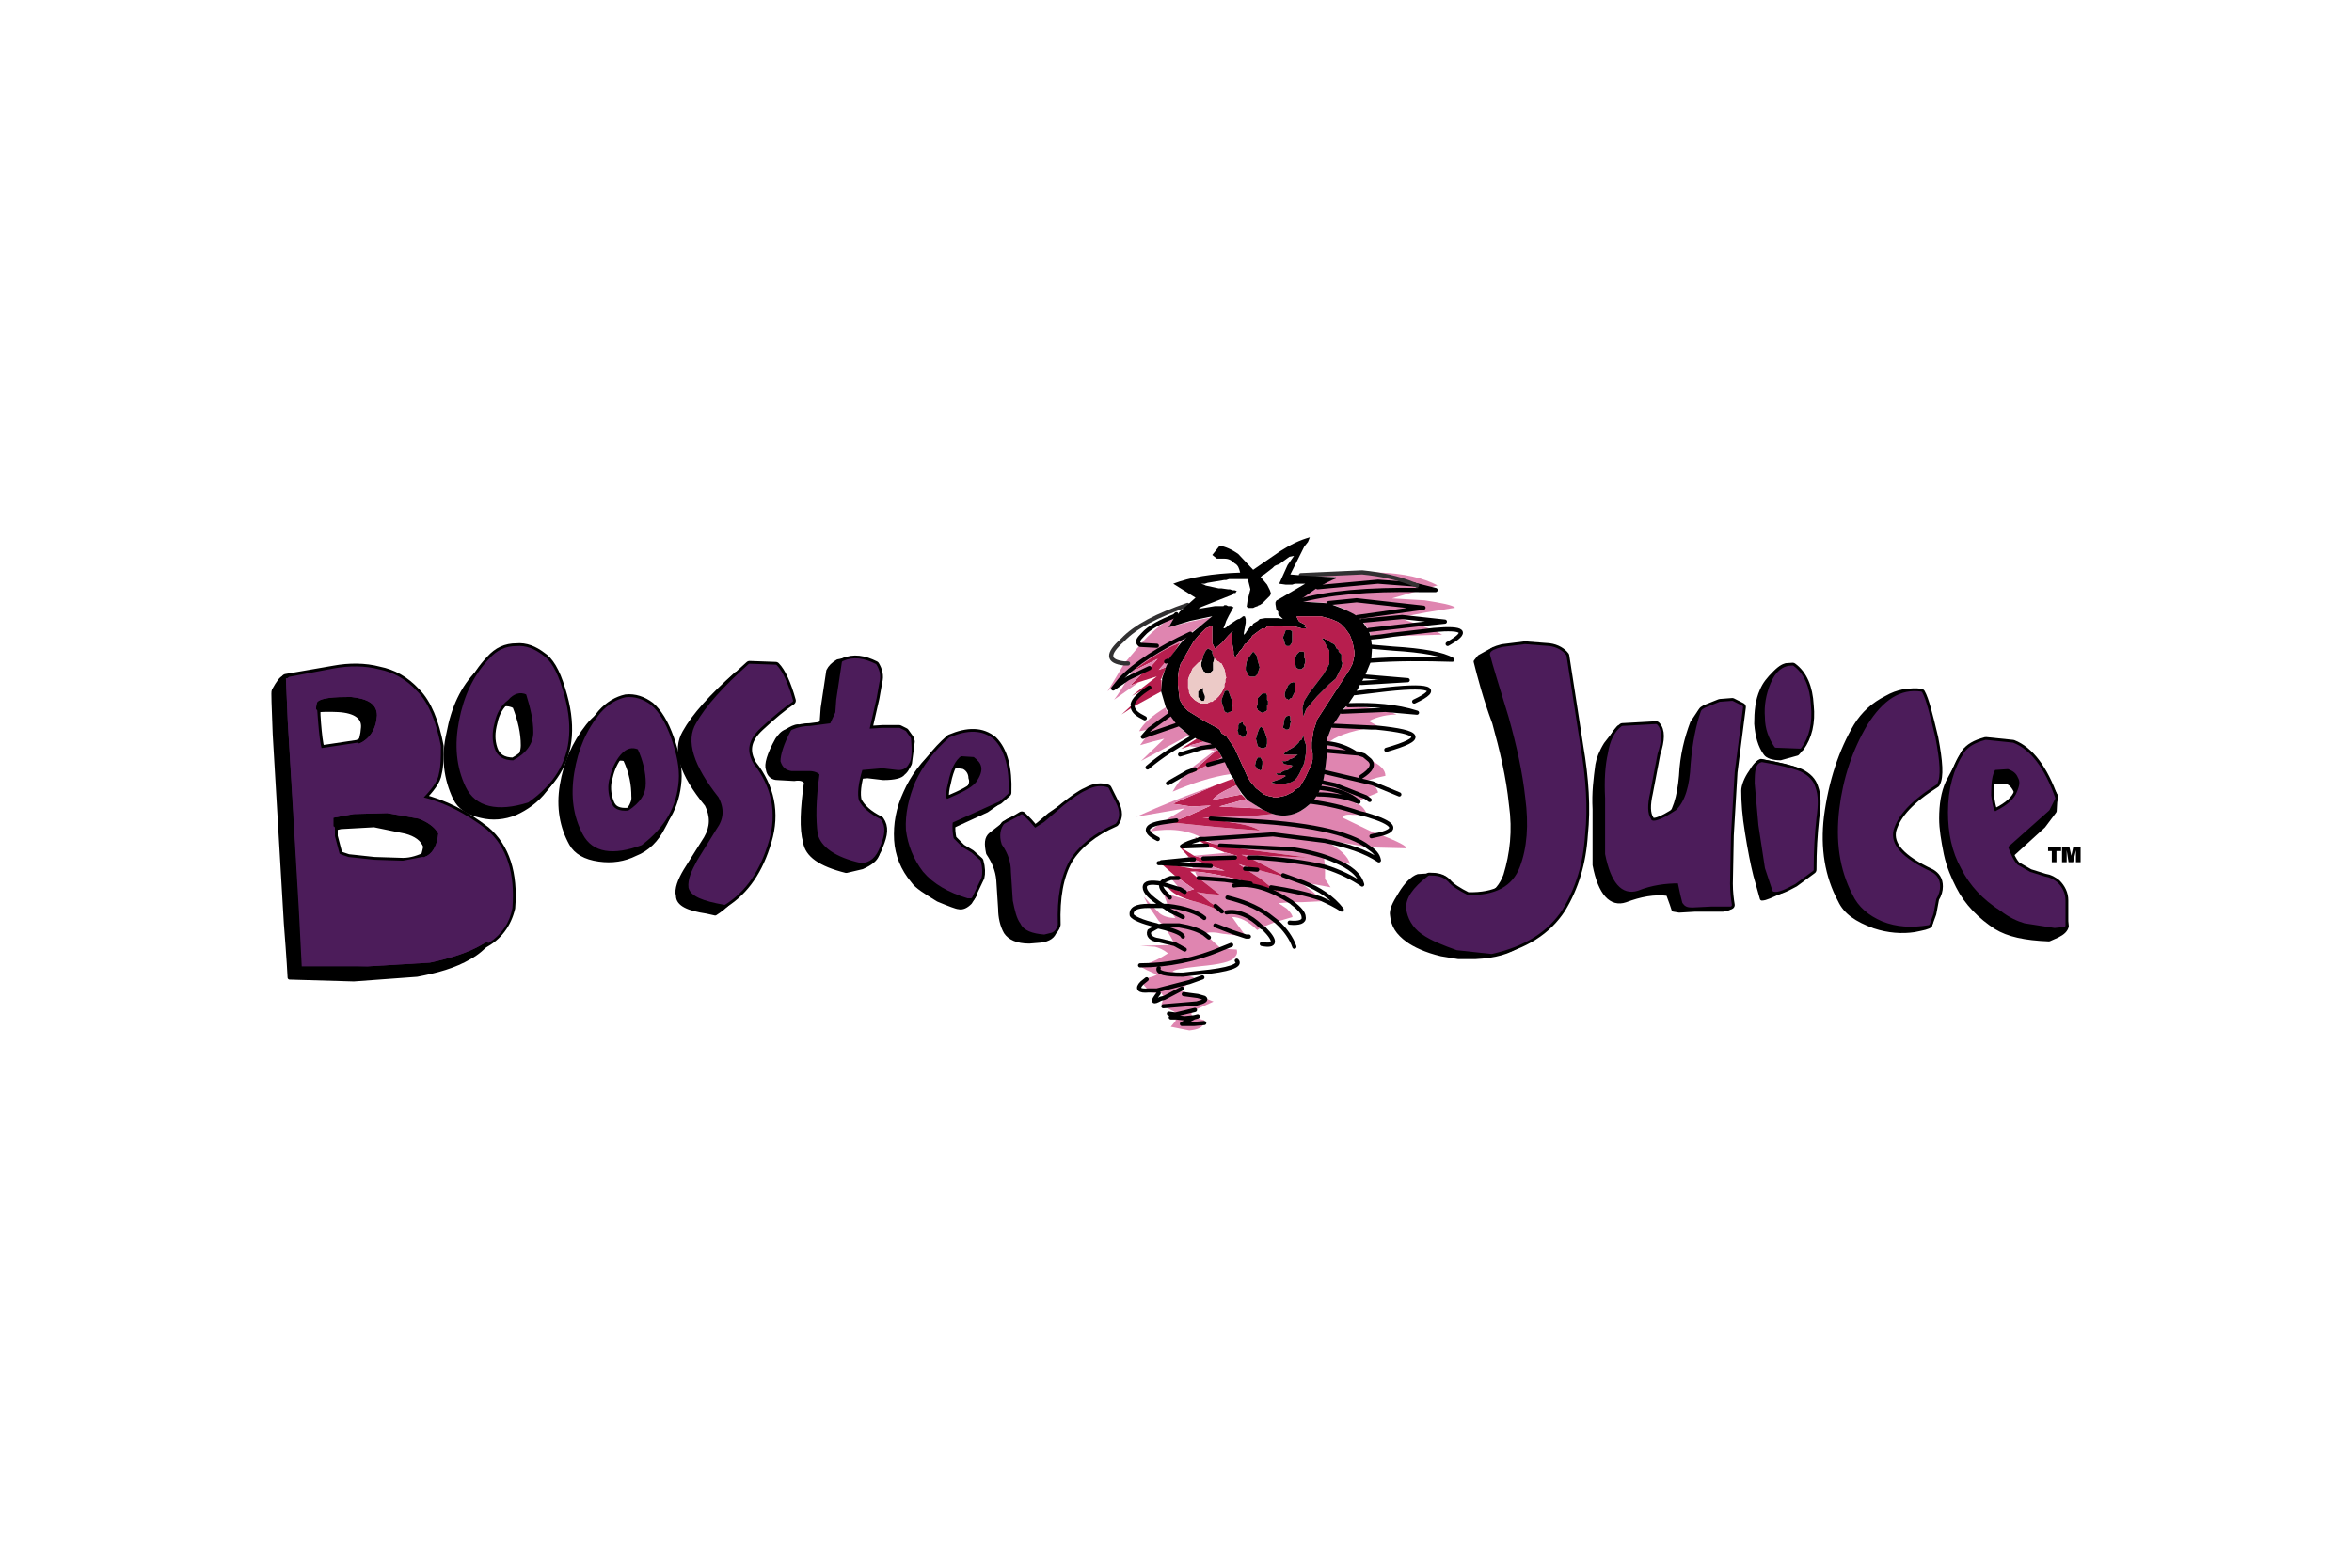 <svg xmlns="http://www.w3.org/2000/svg" height="800" width="1200" viewBox="-36.041 -16.374 312.36 98.244"><g stroke-linejoin="round" stroke-linecap="round" stroke="#000" fill="none"><path d="M33.4 27.623c0 1.479-.988 2.838-2.839 3.825-1.48 0-2.344-.617-2.714-1.604-.371-1.111-.371-2.221 0-3.579.37-1.357.987-2.344 1.728-3.208.741-.987 1.728-1.111 2.715-.617.739 1.85 1.11 3.578 1.11 5.183m-29.123-1.234v-2.962c.617-.37 2.098-.617 4.566-.494 2.344.124 3.455.988 3.332 2.345-.124 1.974-.864 3.332-2.592 3.949l-4.689.617c-.37-.742-.617-1.851-.617-3.455" stroke-width=".555"/><path d="M17.481 22.193c-1.604-1.481-3.085-2.468-4.936-2.715l-6.17-.617-4.689-.247c-.37.124-.74.617-1.357 1.728-.123.123 0 2.098.124 5.8l1.481 25.173c.37 4.69.494 7.034.494 7.158l8.515.246 8.392-.617c2.591-.493 4.936-1.11 7.033-2.344 1.975-1.111 3.208-2.715 3.702-4.813.247-4.689-.741-8.144-3.455-10.242-2.468-2.221-5.307-3.702-8.515-4.319 1.357-1.357 2.098-2.468 2.221-3.455.124-.987.247-2.221.124-3.455-.62-3.332-1.607-5.677-2.964-7.281m28.135 15.919c-1.234.123-2.098-.247-2.468-1.358-.494-1.11-.494-2.098-.124-3.208.124-1.234.74-2.221 1.481-3.209.741-.863 1.604-1.11 2.468-.863.863 1.851 1.11 3.455 1.11 4.936.125.987-.74 2.221-2.467 3.702m21.719-15.302c-.617-2.221-1.357-3.825-2.098-4.566l-3.455-.123c-3.333 2.961-5.677 5.553-6.911 7.774-1.358 2.345-.494 5.43 2.961 9.625.74 1.481.74 2.962-.124 4.443l-2.714 4.319c-.741 1.234-1.234 2.468-.988 3.331 0 1.111 1.357 1.728 3.826 2.098l1.11.247c1.357-.864 2.345-1.851 3.208-3.455.741-1.234 1.357-2.838 1.975-5.06 1.11-3.825.37-7.157-1.975-10.118-1.11-1.851-.74-3.579.988-5.06 1.482-1.357 2.839-2.591 4.197-3.455" stroke-width=".555"/><path d="M53.39 33.546c0-1.481-.494-3.085-1.48-4.689l-3.333-4.69c-2.468-1.727-4.689-1.479-6.54.864-1.851 2.345-2.962 4.936-3.456 7.898-.494 2.961 0 5.553 1.234 7.774.617 1.111 1.851 1.851 3.702 2.098 1.728.247 3.332 0 4.813-.741 1.604-.617 2.838-1.851 3.702-3.578.865-1.481 1.235-3.085 1.358-4.936M8.349 44.405l-1.357-.617-.494-2.468v-2.221l2.715-.617 4.442-.247 4.195.864c1.358.37 2.221.987 2.592 1.974-.247 1.358-.617 2.345-1.481 2.838-.987.617-1.975.988-3.208.988l-3.825-.124-3.579-.37m19.127-26.532c-2.097 2.098-3.331 4.813-3.948 8.144-.741 3.209-.371 6.047.863 8.638.617 1.234 1.728 1.975 3.456 2.345 1.48.37 3.085.247 4.565-.37 1.358-.617 2.839-1.604 3.949-3.085 1.357-1.604 1.975-3.209 2.221-4.936.247-3.085-1.111-6.911-4.319-11.353-2.468-1.85-4.813-1.603-6.787.617" stroke-width=".555"/><path d="M75.232 16.517c-.617.37-.987.74-1.234 1.234l-.741 4.936-.124 1.727-.863 1.604-1.11-.37-1.234-.493c-.371 0-.864.246-1.481.617-.617.246-.864.617-1.234 1.11-1.11 1.975-1.481 3.332-1.234 3.949.124.74.617 1.111 1.234 1.111l2.221.123c.74-.123 1.357 0 1.604.494-.494 3.578-.617 6.17-.124 7.897.247 1.728 1.975 2.962 5.429 3.826l2.098-.494c1.111-.494 1.728-.987 1.975-1.604.247-.617.123-1.358-.371-1.975l-1.11-1.479c-1.728-.617-2.715-1.481-3.085-2.468-.247-.988-.124-2.468.493-4.319l2.839-.247 2.097.247c1.481 0 2.345-.247 2.592-.617.617-.494.864-1.234.741-1.851l-.371-2.222c0-.246-.37-.246-.617-.246l-.987-.247-1.234-.124-2.344.124h-1.975l.617-2.962c.37-1.357.617-2.221.864-2.838.37-.494.37-.864.247-.987l-1.11-1.481c-.37-.123-.617-.494-.741-1.234l-.494-.987-1.233.246m13.451 11.599c-2.098 1.728-3.579 3.826-4.442 5.8-.987 2.098-1.357 4.196-1.234 6.292.124 1.975.864 3.826 2.222 5.43.494.74 1.728 1.481 3.332 2.468 1.481.617 2.468.987 2.715.987.494.124.987-.123 1.481-.617l.617-.987-.494-1.357-.37-1.605-1.111-1.11-1.357-.741c-.494-.246-.864-.74-.987-1.234-.371-.493-.494-1.234-.247-2.344l6.17-2.838 1.234-.864c.124-3.332-.493-5.677-1.851-7.034-1.483-1.233-3.334-1.356-5.678-.246" stroke-width=".617"/><path d="M110.031 36.631l-1.111-2.098c-.617-.37-1.48-.123-2.468.37-.987.494-1.974 1.234-3.085 1.975l-2.591 2.221-1.481.864-.741-.988-.124-.863c-.123-.494-.37-.617-.617-.371l-2.221 1.728c-.617.494-.617 1.234-.37 2.468.74 1.111 1.234 2.221 1.357 3.579l.247 3.825c0 1.111.247 2.221.741 3.085.493.74 1.48 1.234 3.085 1.234l1.48-.123c1.111-.125 1.728-.617 1.851-1.234.124-1.111 0-2.715-.37-4.813-.247-1.604-.247-2.838.247-3.455 1.234-2.098 3.208-3.702 6.17-5.183.495-.494.495-1.234.001-2.221m-17.153-4.689c.247.617 0 1.234-.74 2.097-.617.741-1.851 1.605-3.702 2.222-.617.246-.74-.617-.247-2.345.37-1.851.987-2.962 1.728-3.702l1.975.247c.616.247.986.864.986 1.481" stroke-width=".617"/></g><g stroke-linejoin="round" stroke-linecap="round" stroke-width="1.172" stroke="#000" fill="none"><path d="M105.342 35.767l-2.592 2.221-1.357.864-.864-.987-.864-.864c-.74.494-1.604.864-2.221 1.234-.37.494-.617 1.357-.247 2.468.864 1.234 1.234 2.468 1.234 3.702l.247 3.825c.247 1.234.493 2.345.987 2.962.371.864 1.481 1.234 2.962 1.357l.987-.246c.247-.124.494-.371.617-.864-.123-3.579.37-6.417 1.604-8.638 1.234-1.975 3.332-3.702 6.17-4.936.494-.617.494-1.481 0-2.468l-.987-1.975c-.74-.246-1.604-.246-2.715.371-.863.37-1.851 1.11-2.961 1.974m-11.97-6.788c.617.494.987.864 1.11 1.481.124.617-.124 1.357-.74 2.221-.741.864-2.098 1.481-3.826 2.221-.493.247-.74-.493-.247-2.344.37-1.851.987-3.085 1.851-3.702l1.852.123"/><path d="M90.164 26.759c-1.975 1.727-3.456 3.702-4.442 5.8-.864 2.097-1.357 4.195-1.234 6.293.247 1.974.987 3.825 2.221 5.43 1.357 1.604 3.332 2.714 5.8 3.455h.37l1.234-2.592c.124-.493.124-1.234-.123-2.097l-1.111-.988-1.234-.74-1.234-1.234c-.123-.617-.247-1.357-.123-2.345l6.293-2.838 1.111-.987c.123-3.208-.494-5.553-1.851-6.91-1.482-1.234-3.333-1.234-5.677-.247M75.973 16.64l-.741 4.936-.124 1.728-.74 1.604-2.838.37c-.74 0-1.481.123-2.344.494-.988 1.851-1.357 3.208-1.357 3.948.247.741.617.988 1.234 1.111h2.345c.74 0 1.357.247 1.604.617-.494 3.579-.494 6.047-.247 7.898.37 1.604 2.221 2.961 5.553 3.702.987 0 1.851-.617 2.345-2.098.617-1.481.74-2.468.124-3.332-1.481-.74-2.468-1.604-2.961-2.591-.247-.864-.124-2.345.493-4.319l2.838-.247 2.098.247c.617 0 .987-.247 1.234-.741l.37-2.838-.123-.37-.617-.864-.741-.37h-2.222l-1.974.123.987-4.319.37-2.098c.247-.863 0-1.604-.37-2.221-1.482-.741-2.839-.988-4.196-.37"/><path d="M63.509 17.01c-3.332 2.962-5.676 5.553-6.91 7.774-1.358 2.222-.37 5.43 2.961 9.626.864 1.604.74 3.085-.247 4.442l-2.591 4.196c-.741 1.357-1.234 2.468-1.111 3.455.247.987 1.728 1.604 4.565 2.098 2.715-1.728 4.566-4.443 5.677-8.268 1.11-3.702.371-7.157-1.975-10.119-1.11-1.851-.74-3.455.988-5.059 1.728-1.605 3.085-2.715 4.195-3.456-.617-2.221-1.357-3.825-2.098-4.565l-3.454-.124m-13.204 5.43c-.987-.741-2.097-1.111-3.208-.987-1.111.246-2.222.863-3.209 1.974-1.851 2.221-2.961 4.813-3.456 7.898-.493 3.085-.123 5.676 1.111 8.021 1.234 2.344 3.825 2.714 7.527 1.357 3.085-2.345 4.566-5.059 4.813-8.391.123-1.604-.247-3.455-.987-5.553s-1.603-3.455-2.591-4.319"/><path d="M48.824 27.993c.741 1.604 1.111 3.208 1.111 4.689 0 1.481-.741 2.715-2.468 3.825-1.357.124-2.221-.246-2.591-1.357-.37-.987-.494-2.221-.124-3.332.247-1.11.74-2.221 1.481-3.085.864-.987 1.728-1.11 2.591-.74m-10.365-7.774c-.741-2.468-1.604-3.826-2.592-4.443-.987-.74-2.098-1.234-3.332-1.11-1.357 0-2.468.493-3.455 1.604-2.098 2.221-3.333 4.936-3.949 8.144-.617 3.209-.37 6.047.864 8.638 1.234 2.592 4.072 3.209 8.021 1.975 3.332-2.345 5.06-5.183 5.306-8.638.124-1.851-.123-3.827-.863-6.17"/><path d="M34.016 20.712c.617 1.975.987 3.579.987 5.183 0 1.604-.987 2.962-2.838 3.949-1.481 0-2.345-.617-2.715-1.728-.37-1.11-.37-2.221 0-3.578.247-1.234.864-2.345 1.851-3.085.741-.864 1.728-1.234 2.715-.741m-19.743-2.961c-1.851-.494-3.949-.494-5.924-.125l-6.417 1.112.247 5.8 1.975 31.467.371.493.493.247 7.774.247 8.268-.494c2.838-.617 5.183-1.357 7.034-2.468 1.975-.987 3.208-2.715 3.702-4.812.371-4.566-.74-8.021-3.332-10.243-2.715-2.097-5.553-3.578-8.638-4.319 1.234-1.234 2.098-2.344 2.221-3.331.247-.988.247-2.098.247-3.579-.617-3.208-1.604-5.676-3.085-7.157-1.482-1.604-3.086-2.468-4.936-2.838"/><path d="M10.57 21.206c2.344.247 3.455.987 3.455 2.468-.124 1.851-.987 3.208-2.592 3.825l-4.936.741c-.246-.864-.37-2.098-.493-3.579-.123-1.481-.124-2.468.124-2.838.617-.494 2.098-.617 4.442-.617m-1.11 21.225c-.371-.124-.617-.247-.617-.371l-.617-2.344v-2.468l2.715-.494 4.442-.123 4.195.74c1.234.494 2.098 1.111 2.592 1.975-.124 1.357-.617 2.468-1.481 2.961-.987.494-2.098.864-3.208.864l-3.826-.123-3.456-.371-.739-.246"/></g><path d="M110.031 38.852c.494-.494.494-1.234 0-2.221l-1.111-2.098c-.617-.37-1.48-.123-2.468.37-.987.494-1.974 1.234-3.085 1.975l-2.591 2.221-1.481.864-.741-.988-.124-.863c-.123-.494-.37-.617-.617-.371l-2.221 1.728c-.617.494-.617 1.234-.37 2.468.74 1.111 1.234 2.221 1.357 3.579l.247 3.825c0 1.111.247 2.221.741 3.085.493.74 1.48 1.234 3.085 1.234l1.48-.123c1.111-.125 1.728-.617 1.851-1.234.124-1.111 0-2.715-.37-4.813-.247-1.604-.247-2.838.247-3.455 1.235-2.098 3.209-3.702 6.171-5.183z"/><path d="M94.359 28.363c-1.481-1.234-3.332-1.357-5.676-.247-2.098 1.728-3.579 3.826-4.442 5.8-.987 2.098-1.357 4.196-1.234 6.292.124 1.975.864 3.826 2.222 5.43.494.74 1.728 1.481 3.332 2.468 1.481.617 2.468.987 2.715.987.494.124.987-.123 1.481-.617l.617-.987-.494-1.357-.37-1.605-1.111-1.11-1.357-.741c-.494-.246-.864-.74-.987-1.234-.371-.493-.494-1.234-.247-2.344l6.17-2.838 1.234-.864c.122-3.331-.495-5.676-1.853-7.033zm-4.442 1.851l1.975.247c.617.247.987.864.987 1.481.247.617 0 1.234-.74 2.097-.617.741-1.851 1.605-3.702 2.222-.617.246-.74-.617-.247-2.345.369-1.851.986-2.962 1.727-3.702zm-12.957-12.957l-.494-.987-1.234.247c-.617.37-.987.74-1.234 1.234l-.741 4.936-.124 1.727-.863 1.604-1.11-.37-1.234-.493c-.371 0-.864.246-1.481.617-.617.246-.864.617-1.234 1.11-1.11 1.975-1.481 3.332-1.234 3.949.124.74.617 1.111 1.234 1.111l2.221.123c.74-.123 1.357 0 1.604.494-.494 3.578-.617 6.17-.124 7.897.247 1.728 1.975 2.962 5.429 3.826l2.098-.494c1.111-.494 1.728-.987 1.975-1.604.247-.617.123-1.358-.371-1.975l-1.11-1.479c-1.728-.617-2.715-1.481-3.085-2.468-.247-.988-.124-2.468.493-4.319l2.839-.247 2.097.247c1.481 0 2.345-.247 2.592-.617.617-.494.864-1.234.741-1.851l-.371-2.222c0-.246-.37-.246-.617-.246l-.987-.247-1.234-.124-2.344.124h-1.975l.617-2.962c.37-1.357.617-2.221.864-2.838.37-.494.37-.864.247-.987l-1.11-1.481c-.37-.124-.617-.495-.74-1.235z"/><path d="M63.139 26.265c1.48-1.357 2.838-2.591 4.195-3.455-.617-2.221-1.357-3.825-2.098-4.566l-3.455-.123c-3.333 2.961-5.677 5.553-6.911 7.774-1.358 2.345-.494 5.43 2.961 9.625.74 1.481.74 2.962-.124 4.443l-2.714 4.319c-.741 1.234-1.234 2.468-.988 3.331 0 1.111 1.357 1.728 3.826 2.098l1.11.247c1.357-.864 2.345-1.851 3.208-3.455.741-1.234 1.357-2.838 1.975-5.06 1.11-3.825.37-7.157-1.975-10.118-1.108-1.851-.738-3.579.99-5.06zm-11.106 12.217c.864-1.481 1.234-3.085 1.357-4.936 0-1.481-.494-3.085-1.48-4.689l-3.333-4.69c-2.468-1.727-4.689-1.479-6.54.864-1.851 2.345-2.962 4.936-3.456 7.898-.494 2.961 0 5.553 1.234 7.774.617 1.111 1.851 1.851 3.702 2.098 1.728.247 3.332 0 4.813-.741 1.605-.617 2.839-1.852 3.703-3.578zm-9.008-4.936c.124-1.234.74-2.221 1.481-3.209.741-.863 1.604-1.11 2.468-.863.863 1.851 1.11 3.455 1.11 4.936.124.987-.741 2.221-2.468 3.702-1.234.123-2.098-.247-2.468-1.358-.494-1.11-.494-2.098-.123-3.208zm-8.762-16.289c-2.468-1.851-4.813-1.604-6.787.617-2.097 2.098-3.331 4.813-3.948 8.144-.741 3.209-.371 6.047.863 8.638.617 1.234 1.728 1.975 3.456 2.345 1.48.37 3.085.247 4.565-.37 1.358-.617 2.839-1.604 3.949-3.085 1.357-1.604 1.975-3.209 2.221-4.936.247-3.085-1.111-6.911-4.319-11.353zm-6.417 12.587c-.371-1.111-.371-2.221 0-3.579.37-1.357.987-2.344 1.728-3.208.741-.987 1.728-1.111 2.715-.617.74 1.851 1.11 3.578 1.11 5.183 0 1.479-.988 2.838-2.839 3.825-1.479 0-2.344-.617-2.714-1.604z"/><path d="M20.443 29.474c-.617-3.332-1.604-5.677-2.961-7.281-1.604-1.481-3.085-2.468-4.936-2.715l-6.17-.617-4.689-.247c-.37.124-.74.617-1.357 1.728-.123.123 0 2.098.124 5.8l1.481 25.173c.37 4.69.494 7.034.494 7.158l8.515.246 8.392-.617c2.591-.493 4.936-1.11 7.033-2.344l2.468-2.098c.617-.864.987-1.728 1.234-2.715.247-4.689-.741-8.144-3.455-10.242-2.468-2.221-5.307-3.702-8.515-4.319 1.357-1.357 2.098-2.468 2.221-3.455.121-.987.244-2.221.121-3.455zm-15.549.37c-.37-.742-.617-1.851-.617-3.455v-2.962c.37-.123.864-.37 1.604-.37l2.962-.124c2.344.124 3.455.988 3.332 2.345l-.37 2.098c-.494.864-1.234 1.481-2.222 1.851zm7.034 14.931l-3.579-.37-1.357-.617-.494-2.468v-2.221l1.728-.494.987-.123 4.442-.247 4.195.864c1.358.37 2.221.987 2.592 1.974l-.371 1.604-1.11 1.234c-.987.617-1.975.988-3.208.988z"/><g fill="#4C1C5A"><path d="M108.303 33.793c-.863.37-1.851 1.11-2.961 1.974l-2.592 2.221-1.357.864-.864-.987-.864-.864c-.74.494-1.604.864-2.221 1.234-.37.494-.617 1.357-.247 2.468.864 1.234 1.234 2.468 1.234 3.702l.247 3.825c.247 1.234.493 2.345.987 2.962.371.864 1.481 1.234 2.962 1.357l.987-.246c.247-.124.494-.371.617-.864-.123-3.579.37-6.417 1.604-8.638 1.234-1.975 3.332-3.702 6.17-4.936.494-.617.494-1.481 0-2.468l-.987-1.975c-.74-.246-1.604-.246-2.715.371zm-12.463-6.787c-1.481-1.234-3.332-1.234-5.677-.247-1.975 1.727-3.456 3.702-4.442 5.8-.864 2.097-1.357 4.195-1.234 6.293.247 1.974.987 3.825 2.221 5.43 1.357 1.604 3.332 2.714 5.8 3.455h.37l1.234-2.592c.124-.493.124-1.234-.123-2.097l-1.111-.988-1.234-.74-1.234-1.234c-.123-.617-.247-1.357-.123-2.345l6.293-2.838 1.111-.987c.123-3.208-.494-5.553-1.851-6.91zm-4.319 1.851l1.851.123c.617.494.987.864 1.11 1.481.124.617-.124 1.357-.74 2.221-.741.864-2.098 1.481-3.826 2.221-.493.247-.74-.493-.247-2.344.371-1.851.988-3.085 1.852-3.702zm-10.983-9.627c.247-.863 0-1.604-.37-2.221-1.481-.74-2.838-.987-4.195-.37l-.741 4.936-.124 1.728-.74 1.604-2.838.37c-.74 0-1.481.123-2.344.494-.988 1.851-1.357 3.208-1.357 3.948.247.741.617.988 1.234 1.111h2.345c.74 0 1.357.247 1.604.617-.494 3.579-.494 6.047-.247 7.898.37 1.604 2.221 2.961 5.553 3.702.987 0 1.851-.617 2.345-2.098.617-1.481.74-2.468.124-3.332-1.481-.74-2.468-1.604-2.961-2.591-.247-.864-.124-2.345.493-4.319l2.838-.247 2.098.247c.617 0 .987-.247 1.234-.741.37-.493.37-1.604.247-3.208l-.617-.864-.741-.37h-2.222l-1.974.123.987-4.319z"/><path d="M66.964 17.134l-3.455-.124c-3.332 2.962-5.676 5.553-6.91 7.774-1.358 2.222-.37 5.43 2.961 9.626.864 1.604.74 3.085-.247 4.442l-2.591 4.196c-.741 1.357-1.234 2.468-1.111 3.455.247.987 1.728 1.604 4.565 2.098 2.715-1.728 4.566-4.443 5.677-8.268 1.11-3.702.371-7.157-1.975-10.119-1.11-1.851-.74-3.455.988-5.059 1.728-1.605 3.085-2.715 4.195-3.456-.616-2.222-1.356-3.826-2.097-4.565zm-14.067 9.625c-.741-2.098-1.604-3.455-2.592-4.319-.987-.741-2.097-1.111-3.208-.987-1.111.246-2.222.863-3.209 1.974-1.851 2.221-2.961 4.813-3.456 7.898-.493 3.085-.123 5.676 1.111 8.021 1.234 2.344 3.825 2.714 7.527 1.357 3.085-2.345 4.566-5.059 4.813-8.391.124-1.604-.246-3.455-.986-5.553zm-6.664 1.974c.864-.987 1.728-1.11 2.591-.74.741 1.604 1.111 3.208 1.111 4.689 0 1.481-.741 2.715-2.468 3.825-1.357.124-2.221-.246-2.591-1.357-.37-.987-.494-2.221-.124-3.332.247-1.11.74-2.221 1.481-3.085zm-6.911-2.344c.124-1.851-.124-3.826-.863-6.17-.741-2.468-1.604-3.826-2.592-4.443-.987-.74-2.098-1.234-3.332-1.11-1.357 0-2.468.493-3.455 1.604-2.098 2.221-3.333 4.936-3.949 8.144-.617 3.209-.37 6.047.864 8.638 1.234 2.592 4.072 3.209 8.021 1.975 3.332-2.345 5.06-5.183 5.306-8.638zm-7.156 3.455c-1.481 0-2.345-.617-2.715-1.728-.37-1.11-.37-2.221 0-3.578.247-1.234.864-2.345 1.851-3.085.741-.864 1.728-1.234 2.715-.741.617 1.975.987 3.579.987 5.183 0 1.604-.988 2.962-2.838 3.949z"/><path d="M19.209 20.589c-1.481-1.604-3.085-2.468-4.936-2.838-1.851-.494-3.949-.494-5.924-.125l-6.417 1.112.247 5.8 1.975 31.467.371.493.493.247 7.774.247 8.268-.494c2.838-.617 5.183-1.357 7.034-2.468 1.975-.987 3.208-2.715 3.702-4.812.371-4.566-.74-8.021-3.332-10.243-2.715-2.097-5.553-3.578-8.638-4.319 1.234-1.234 2.098-2.344 2.221-3.331.247-.988.247-2.098.247-3.579-.618-3.208-1.605-5.676-3.085-7.157zm-13.081 1.234c.617-.494 2.098-.617 4.442-.617 2.344.247 3.455.987 3.455 2.468-.124 1.851-.987 3.208-2.592 3.825l-4.936.741c-.246-.864-.37-2.098-.493-3.579-.123-1.481-.123-2.468.124-2.838zm4.072 20.854l-.74-.246c-.371-.124-.617-.247-.617-.371l-.617-2.344v-2.468l2.715-.494 4.442-.123 4.195.74c1.234.494 2.098 1.111 2.592 1.975-.124 1.357-.617 2.468-1.481 2.961-.987.494-2.098.864-3.208.864l-3.826-.123z"/></g><g stroke-linejoin="round" stroke-linecap="round" stroke-width=".432" stroke="#4C1C5A" fill="none"><path d="M105.342 35.767l-2.592 2.221-1.357.864-.864-.987-.864-.864c-.74.494-1.604.864-2.221 1.234-.37.494-.617 1.357-.247 2.468.864 1.234 1.234 2.468 1.234 3.702l.247 3.825c.247 1.234.493 2.345.987 2.962.371.864 1.481 1.234 2.962 1.357l.987-.246c.247-.124.494-.371.617-.864-.123-3.579.37-6.417 1.604-8.638 1.234-1.975 3.332-3.702 6.17-4.936.494-.617.494-1.481 0-2.468l-.987-1.975c-.74-.246-1.604-.246-2.715.371-.863.37-1.851 1.11-2.961 1.974m-11.97-6.788c.617.494.987.864 1.11 1.481.124.617-.124 1.357-.74 2.221-.741.864-2.098 1.481-3.826 2.221-.493.247-.74-.493-.247-2.344.37-1.851.987-3.085 1.851-3.702l1.852.123"/><path d="M90.164 26.759c-1.975 1.727-3.456 3.702-4.442 5.8-.864 2.097-1.357 4.195-1.234 6.293.247 1.974.987 3.825 2.221 5.43 1.357 1.604 3.332 2.714 5.8 3.455h.37l1.234-2.592c.124-.493.124-1.234-.123-2.097l-1.111-.988-1.234-.74-1.234-1.234c-.123-.617-.247-1.357-.123-2.345l6.293-2.838 1.111-.987c.123-3.208-.494-5.553-1.851-6.91-1.482-1.234-3.333-1.234-5.677-.247m-9.996-9.749c-1.481-.74-2.838-.987-4.195-.37l-.741 4.936-.124 1.728-.74 1.604-2.838.37c-.74 0-1.481.123-2.344.494-.988 1.851-1.357 3.208-1.357 3.948.247.741.617.988 1.234 1.111h2.345c.74 0 1.357.247 1.604.617-.494 3.579-.494 6.047-.247 7.898.37 1.604 2.221 2.961 5.553 3.702.987 0 1.851-.617 2.345-2.098.617-1.481.74-2.468.124-3.332-1.481-.74-2.468-1.604-2.961-2.591-.247-.864-.124-2.345.493-4.319l2.838-.247 2.098.247c.617 0 .987-.247 1.234-.741.37-.493.37-1.604.247-3.208l-.617-.864-.741-.37h-2.222l-1.974.123.987-4.319.37-2.098c.246-.863-.001-1.605-.371-2.221"/><path d="M63.509 17.01c-3.332 2.962-5.676 5.553-6.91 7.774-1.358 2.222-.37 5.43 2.961 9.626.864 1.604.74 3.085-.247 4.442l-2.591 4.196c-.741 1.357-1.234 2.468-1.111 3.455.247.987 1.728 1.604 4.565 2.098 2.715-1.728 4.566-4.443 5.677-8.268 1.11-3.702.371-7.157-1.975-10.119-1.11-1.851-.74-3.455.988-5.059 1.728-1.605 3.085-2.715 4.195-3.456-.617-2.221-1.357-3.825-2.098-4.565l-3.454-.124m-13.204 5.43c-.987-.741-2.097-1.111-3.208-.987-1.111.246-2.222.863-3.209 1.974-1.851 2.221-2.961 4.813-3.456 7.898-.493 3.085-.123 5.676 1.111 8.021 1.234 2.344 3.825 2.714 7.527 1.357 3.085-2.345 4.566-5.059 4.813-8.391.123-1.604-.247-3.455-.987-5.553s-1.603-3.455-2.591-4.319"/><path d="M48.824 27.993c.741 1.604 1.111 3.208 1.111 4.689 0 1.481-.741 2.715-2.468 3.825-1.357.124-2.221-.246-2.591-1.357-.37-.987-.494-2.221-.124-3.332.247-1.11.74-2.221 1.481-3.085.864-.987 1.728-1.11 2.591-.74m-10.365-7.774c-.741-2.468-1.604-3.826-2.592-4.443-.987-.74-2.098-1.234-3.332-1.11-1.357 0-2.468.493-3.455 1.604-2.098 2.221-3.333 4.936-3.949 8.144-.617 3.209-.37 6.047.864 8.638 1.234 2.592 4.072 3.209 8.021 1.975 3.332-2.345 5.06-5.183 5.306-8.638.124-1.851-.123-3.827-.863-6.17"/><path d="M29.45 28.116c-.37-1.11-.37-2.221 0-3.578.247-1.234.864-2.345 1.851-3.085.741-.864 1.728-1.234 2.715-.741.617 1.975.987 3.579.987 5.183 0 1.604-.987 2.962-2.838 3.949-1.481 0-2.344-.617-2.715-1.728m-.616 25.544c1.604-1.111 2.591-2.468 2.961-4.442.371-4.566-.74-8.021-3.332-10.243-2.715-2.097-5.553-3.578-8.638-4.319 1.234-1.234 2.098-2.344 2.221-3.331.247-.988.247-2.098.247-3.579-.617-3.208-1.604-5.676-3.085-7.157-1.481-1.604-3.085-2.468-4.936-2.838-1.851-.494-3.949-.494-5.924-.125l-5.922 1.112"/><path d="M11.434 27.498l-4.936.741c-.246-.864-.37-2.098-.493-3.579l-.124-1.604m14.191 19.621l-2.591.494-3.826-.123-3.456-.371-.74-.246c-.371-.124-.617-.247-.617-.371l-.617-2.344v-1.111"/></g><g fill="#4C1C5A"><path d="M108.303 33.793c-.863.37-1.851 1.11-2.961 1.974l-2.592 2.221-1.357.864-.864-.987-.864-.864c-.74.494-1.604.864-2.221 1.234-.37.494-.617 1.357-.247 2.468.864 1.234 1.234 2.468 1.234 3.702l.247 3.825c.247 1.234.493 2.345.987 2.962.371.864 1.481 1.234 2.962 1.357l.987-.246c.247-.124.494-.371.617-.864-.123-3.579.37-6.417 1.604-8.638 1.234-1.975 3.332-3.702 6.17-4.936.494-.617.494-1.481 0-2.468l-.987-1.975c-.74-.246-1.604-.246-2.715.371zm-12.463-6.787c-1.481-1.234-3.332-1.234-5.677-.247-1.975 1.727-3.456 3.702-4.442 5.8-.864 2.097-1.357 4.195-1.234 6.293.247 1.974.987 3.825 2.221 5.43 1.357 1.604 3.332 2.714 5.8 3.455h.37l1.234-2.592c.124-.493.124-1.234-.123-2.097l-1.111-.988-1.234-.74-1.234-1.234c-.123-.617-.247-1.357-.123-2.345l6.293-2.838 1.111-.987c.123-3.208-.494-5.553-1.851-6.91zm-4.319 1.851l1.851.123c.617.494.987.864 1.11 1.481.124.617-.124 1.357-.74 2.221-.741.864-2.098 1.481-3.826 2.221-.493.247-.74-.493-.247-2.344.371-1.851.988-3.085 1.852-3.702zm-10.983-9.627c.247-.863 0-1.604-.37-2.221-1.481-.74-2.838-.987-4.195-.37l-.741 4.936-.124 1.728-.74 1.604-2.838.37c-.74 0-1.481.123-2.344.494-.988 1.851-1.357 3.208-1.357 3.948.247.741.617.988 1.234 1.111h2.345c.74 0 1.357.247 1.604.617-.494 3.579-.494 6.047-.247 7.898.37 1.604 2.221 2.961 5.553 3.702.987 0 1.851-.617 2.345-2.098.617-1.481.74-2.468.124-3.332-1.481-.74-2.468-1.604-2.961-2.591-.247-.864-.124-2.345.493-4.319l2.838-.247 2.098.247c.617 0 .987-.247 1.234-.741.37-.493.37-1.604.247-3.208l-.617-.864-.741-.37h-2.222l-1.974.123.987-4.319z"/><path d="M66.964 17.134l-3.455-.124c-3.332 2.962-5.676 5.553-6.91 7.774-1.358 2.222-.37 5.43 2.961 9.626.864 1.604.74 3.085-.247 4.442l-2.591 4.196c-.741 1.357-1.234 2.468-1.111 3.455.247.987 1.728 1.604 4.565 2.098 2.715-1.728 4.566-4.443 5.677-8.268 1.11-3.702.371-7.157-1.975-10.119-1.11-1.851-.74-3.455.988-5.059 1.728-1.605 3.085-2.715 4.195-3.456-.616-2.222-1.356-3.826-2.097-4.565zm-14.067 9.625c-.741-2.098-1.604-3.455-2.592-4.319-.987-.741-2.097-1.111-3.208-.987-1.111.246-2.222.863-3.209 1.974-1.851 2.221-2.961 4.813-3.456 7.898-.493 3.085-.123 5.676 1.111 8.021 1.234 2.344 3.825 2.714 7.527 1.357 3.085-2.345 4.566-5.059 4.813-8.391.124-1.604-.246-3.455-.986-5.553zm-6.664 1.974c.864-.987 1.728-1.11 2.591-.74.741 1.604 1.111 3.208 1.111 4.689 0 1.481-.741 2.715-2.468 3.825-1.357.124-2.221-.246-2.591-1.357-.37-.987-.494-2.221-.124-3.332.247-1.11.74-2.221 1.481-3.085zm-6.911-2.344c.124-1.851-.124-3.826-.863-6.17-.741-2.468-1.604-3.826-2.592-4.443-.987-.74-2.098-1.234-3.332-1.11-1.357 0-2.468.493-3.455 1.604-2.098 2.221-3.333 4.936-3.949 8.144-.617 3.209-.37 6.047.864 8.638 1.234 2.592 4.072 3.209 8.021 1.975 3.332-2.345 5.06-5.183 5.306-8.638zm-8.021-4.936c.741-.864 1.728-1.234 2.715-.741.617 1.975.987 3.579.987 5.183 0 1.604-.987 2.962-2.838 3.949-1.481 0-2.345-.617-2.715-1.728-.37-1.11-.37-2.221 0-3.578.247-1.234.865-2.345 1.851-3.085z"/><path d="M19.209 20.589c-1.481-1.604-3.085-2.468-4.936-2.838-1.851-.494-3.949-.494-5.924-.125l-6.417 1.112.247 5.8 1.481 25.173.37 7.281h8.761l8.268-.494c2.838-.617 5.183-1.357 7.034-2.468 1.975-.987 3.208-2.715 3.702-4.812.371-4.566-.74-8.021-3.332-10.243-2.715-2.097-5.553-3.578-8.638-4.319 1.234-1.234 2.098-2.344 2.221-3.331.247-.988.247-2.098.247-3.579-.617-3.208-1.604-5.676-3.084-7.157zM6.498 28.24c-.246-.864-.37-2.098-.493-3.579-.123-1.481-.124-2.468.124-2.838.617-.494 2.098-.617 4.442-.617 2.344.247 3.455.987 3.455 2.468-.124 1.851-.987 3.208-2.592 3.825zm3.702 14.437l-.74-.246c-.371-.124-.617-.247-.617-.371l-.617-2.344v-2.468l2.715-.494 4.442-.123 4.195.74c1.234.494 2.098 1.111 2.592 1.975-.124 1.357-.617 2.468-1.481 2.961-.987.494-2.098.864-3.208.864l-3.826-.123z"/></g><g stroke-linejoin="round" stroke-linecap="round" stroke-width=".555" stroke="#000" fill="none"><path d="M231.639 33.659c.247.617.247 1.234-.123 2.098-.371.741-1.357 1.604-2.962 2.592-.37.246-.74-.494-.863-2.222-.124-1.851.124-3.085.617-3.702h1.851c.74.124 1.11.494 1.48 1.234m-12.834-10.489v-2.714c-1.234-.247-2.838 0-4.319.863-1.728.864-3.085 2.098-4.072 3.702-1.975 3.332-3.332 7.404-3.949 12.094-.494 4.195.123 7.897 1.851 11.106.741 1.604 2.222 2.591 4.566 3.455 1.851.617 3.702.74 5.306.493 1.234-.246 1.851-.37 2.098-.617l.247-1.11.124-2.221c-.124-1.234-.741-2.098-1.851-2.468-4.195-1.851-6.046-3.826-5.43-6.047.617-1.974 2.468-3.949 5.677-6.047.493-.863.493-2.838-.247-6.046-.247-1.111-.247-2.592-.001-4.443M201.653 17c-.617-.123-1.234.247-1.975.988-.864.863-1.358 1.479-1.728 2.344-.617 1.358-.741 2.838-.741 4.443.124 1.604.494 2.961 1.234 3.948.247.371.988.617 1.975.617l2.221-.617c.987-.987 1.481-2.961 1.357-5.923-.122-2.961-.986-4.936-2.343-5.8m1.11 13.945c-.864-.371-2.468-.741-4.936-1.234-.37.123-.864.617-1.357 1.479-.617.864-.987 1.851-.987 2.468 0 1.481.124 3.332.494 5.553.371 2.345.74 4.196 1.11 5.677l.864 3.085c.493 0 1.234-.37 2.591-.987 1.357-.864 2.221-1.358 2.345-1.728l.493-6.91c.124-1.605.124-2.839-.124-3.949l.124-1.851c0-.863-.246-1.357-.617-1.603m-12.216-8.021l-.864.246-.987 1.481c-.74 1.975-1.357 4.319-1.481 7.034-.246 2.838-.863 4.936-2.097 6.17-2.098 1.481-3.332 1.851-3.702 1.111-.371-.741-.371-1.851-.124-3.456l1.11-5.306.864-2.961c.246-1.234.37-1.851.124-2.222l-4.443.247-1.727 2.221c-.617.988-.988 1.975-1.111 2.715-.247 1.851-.494 3.702-.37 5.923v7.404c.741 3.826 2.221 5.307 4.072 4.69 1.975-.741 3.826-1.111 5.676-.864l.494 1.357.247.741.741.123 2.097-.123h3.702c.74-.124 1.111-.247 1.111-.617l-.247-1.234-.864-2.962c-.494-1.481-.864-2.591-.74-3.579.123-2.221.246-4.936.493-8.391.37-3.332.741-6.17 1.11-8.638-1.357-.74-2.467-1.11-3.084-1.11m-28.999-7.651l-1.11.617-.494.617c.494 1.974 1.234 4.812 2.468 8.144.987 3.579 1.851 7.157 2.221 10.859.494 3.456.124 6.541-.74 9.379-.987 2.715-3.332 3.949-7.157 3.702-.371-.124-.741-.617-.617-1.481l-.124-1.604c-.247-.37-.864-.494-1.727-.617l-1.975.123c-.741.247-1.604 1.111-2.345 2.345-.864 1.357-1.234 2.221-1.11 2.838.123 1.357.74 2.345 2.098 3.332.864.617 2.344 1.357 4.442 1.851l2.221.37h2.345c2.468-.123 4.442-.617 5.923-1.728 1.111-.863 2.221-2.097 3.208-3.825 1.851-2.715 2.838-6.047 3.085-9.749.246-3.702 0-7.65-.617-11.723l-1.851-12.093c-.371-.493-.987-.864-2.098-1.11l-1.604-.494-1.728-.37c-.987 0-1.85.123-2.714.617"/><path d="M224.852 28.353l-2.221 4.196c-.617 1.357-.864 2.961-.864 4.812 0 1.358.247 2.839.617 4.69.371 1.727.987 3.085 1.604 4.319 1.11 2.221 2.961 4.072 5.06 5.429 1.604.987 3.825 1.481 7.033 1.604l1.111-.493c.74-.37 1.111-.741 1.234-1.234l-.37-2.098-.37-2.098-1.729-.864-1.604-.74c-.247 0-.37.247-.617.617l-.864.494c-.617-.124-1.234-.494-1.728-1.111-.617-.494-1.11-1.356-1.357-2.468l5.553-5.059 1.481-1.975.124-2.098c-.617-1.11-1.604-2.097-2.838-2.838l-3.208-1.357-3.085-1.975c-1.111-.617-2.098-.493-2.962.247"/></g><g stroke-linejoin="round" stroke-linecap="round" stroke-width="1.172" stroke="#000" fill="none"><path d="M232.009 33.906c-.371.987-1.357 1.851-2.838 2.592-.494.37-.74-.371-.987-2.222 0-1.727.124-2.838.617-3.578l1.851-.124c.74.247 1.234.617 1.481 1.234.37.617.247 1.234-.124 2.098m-19.867-8.885c-1.975 3.332-3.208 7.034-3.702 11.106-.493 4.196 0 7.898 1.728 11.23.741 1.604 2.098 2.715 3.826 3.455 1.851.74 3.826.864 6.046.494l.494-1.358.371-1.974c.37-.617.493-1.111.493-1.604 0-.864-.37-1.358-.987-1.728-3.949-1.851-5.677-3.702-5.183-5.8.617-2.098 2.468-4.072 5.8-6.17.493-.864.37-2.838-.247-6.046-.741-3.085-1.234-5.06-1.728-5.924-2.592-.37-4.813.988-6.911 4.319m-12.834-5.553c-.617 1.481-.864 2.962-.741 4.443 0 1.481.494 2.715 1.234 3.825l3.208.124c.987-1.358 1.48-3.209 1.234-5.553-.124-2.345-.864-4.073-2.222-5.06-1.232 0-2.096.741-2.713 2.221m5.553 13.821c-.247-.864-.864-1.481-1.851-1.974-1.234-.494-2.839-.864-5.06-1.234-.617.123-.741.864-.741 2.591l.494 5.553.864 5.677.987 2.961c.494.124 1.357-.247 2.715-.987l2.345-1.728c0-2.468.124-4.689.371-6.91.246-1.728.246-2.962-.124-3.949m-10.859-11.353l-1.604.124-1.234.493c-.617.247-.987.371-1.11.617-.617 1.728-1.111 4.073-1.358 7.034-.124 2.838-.74 4.936-1.974 6.17-2.221 1.481-3.455 1.851-3.702 1.111-.494-.741-.494-1.975-.124-3.579l.987-5.183c.617-1.851.617-3.085 0-3.702l-4.442.247c-.864.617-1.481 1.851-1.728 3.455-.371 1.605-.493 3.579-.371 5.924v7.404c.741 3.702 2.098 5.306 4.073 4.689 1.851-.741 3.702-.987 5.553-.987l.37 1.727.247.987c.247.371.494.494 1.11.494l2.468-.123h2.591c-.124-.741-.247-1.728-.247-2.839l.124-6.416.494-8.393 1.11-8.638-1.233-.616m-31.961-6.416c.371 1.48 1.234 4.195 2.468 8.267 1.11 3.949 1.851 7.404 2.222 10.736.494 3.702.247 6.787-.741 9.379-.987 2.591-3.332 3.948-7.157 3.825-1.234-.617-2.221-1.234-2.715-1.851-.617-.617-1.357-.74-2.344-.74-2.098 1.604-2.962 2.961-2.838 4.195.123 1.111.74 2.345 1.974 3.209 1.234.863 2.838 1.479 4.566 2.097l4.565.494c4.442-.987 7.404-2.962 9.255-5.8 1.728-2.838 2.715-6.046 2.961-9.872.371-3.455.124-7.404-.617-11.723l-1.851-11.97c-.37-.493-1.111-.987-2.098-1.11l-3.208-.247-2.961.37c-.988.247-1.481.494-1.481.741"/><path d="M224.975 28.723c-1.357 2.098-2.097 4.69-2.097 7.775 0 2.714.493 5.182 1.727 7.404 1.111 2.221 2.838 4.072 5.183 5.553 1.111.863 2.222 1.357 3.085 1.604l3.949.617 1.234-.124v-3.331c0-.864-.37-1.605-.987-2.222-.494-.37-.864-.617-1.604-.74l-1.975-.617-1.728-.987c-.494-.494-.987-1.481-1.357-2.592l5.553-4.936.741-1.479c-1.357-3.826-3.208-6.294-5.43-7.158l-3.578-.37c-1.358.369-2.222.863-2.716 1.603"/></g><path d="M227.814 28.106c-1.111-.617-2.098-.493-2.962.247l-2.221 4.196c-.617 1.357-.864 2.961-.864 4.812 0 1.358.247 2.839.617 4.69.371 1.727.987 3.085 1.604 4.319 1.11 2.221 2.961 4.072 5.06 5.429 1.604.987 3.825 1.481 7.033 1.604l1.111-.493c.74-.37 1.111-.741 1.234-1.234l-.37-2.098-.37-2.098-1.729-.864-1.604-.74c-.247 0-.37.247-.617.617l-.864.494c-.617-.124-1.234-.494-1.728-1.111-.617-.494-1.11-1.356-1.357-2.468l5.553-5.059 1.481-1.975.124-2.098c-.617-1.11-1.604-2.097-2.838-2.838l-3.208-1.357zm.493 4.319h1.851c.741.124 1.11.494 1.48 1.234.247.617.247 1.234-.123 2.098-.371.741-1.357 1.604-2.962 2.592-.37.246-.74-.494-.863-2.222-.123-1.851.124-3.085.617-3.702zm-9.502-4.812c-.247-1.111-.247-2.592 0-4.443v-2.714c-1.234-.247-2.838 0-4.319.863-1.728.864-3.085 2.098-4.072 3.702-1.975 3.332-3.332 7.404-3.949 12.094-.494 4.195.123 7.897 1.851 11.106.741 1.604 2.222 2.591 4.566 3.455 1.851.617 3.702.74 5.306.493 1.234-.246 1.851-.37 2.098-.617l.247-1.11.124-2.221c-.124-1.234-.741-2.098-1.851-2.468-4.195-1.851-6.046-3.826-5.43-6.047.617-1.974 2.468-3.949 5.677-6.047.493-.863.493-2.838-.248-6.046zm-14.808-4.813c-.124-2.961-.987-4.936-2.344-5.8-.617-.123-1.234.247-1.975.988-.864.863-1.358 1.479-1.728 2.344-.617 1.358-.741 2.838-.741 4.443.124 1.604.494 2.961 1.234 3.948.247.371.988.617 1.975.617l2.221-.617c.988-.987 1.482-2.961 1.358-5.923zm-.617 9.749c0-.864-.246-1.358-.617-1.604-.864-.371-2.468-.741-4.936-1.234-.37.123-.864.617-1.357 1.479-.617.864-.987 1.851-.987 2.468 0 1.481.124 3.332.494 5.553.371 2.345.74 4.196 1.11 5.677l.864 3.085c.493 0 1.234-.37 2.591-.987 1.357-.864 2.221-1.358 2.345-1.728l.493-6.91c.124-1.605.124-2.839-.124-3.949zm-9.749-8.515c-1.357-.74-2.468-1.11-3.085-1.11l-.864.246-.987 1.481c-.74 1.975-1.357 4.319-1.481 7.034-.246 2.838-.863 4.936-2.097 6.17-2.098 1.481-3.332 1.851-3.702 1.111-.371-.741-.371-1.851-.124-3.456l1.11-5.306.864-2.961c.246-1.234.37-1.851.124-2.222l-4.443.247-1.727 2.221c-.617.988-.988 1.975-1.111 2.715-.247 1.851-.494 3.702-.37 5.923v7.404c.741 3.826 2.221 5.307 4.072 4.69 1.975-.741 3.826-1.111 5.676-.864l.494 1.357.247.741.741.123 2.097-.123h3.702c.74-.124 1.111-.247 1.111-.617l-.247-1.234-.864-2.962c-.494-1.481-.864-2.591-.74-3.579.123-2.221.246-4.936.493-8.391.371-3.332.742-6.17 1.111-8.638zm-29.369-9.378c-.987 0-1.851.123-2.715.617l-1.11.617-.494.617c.494 1.974 1.234 4.812 2.468 8.144.987 3.579 1.851 7.157 2.221 10.859.494 3.456.124 6.541-.74 9.379-.987 2.715-3.332 3.949-7.157 3.702-.371-.124-.741-.617-.617-1.481l-.124-1.604c-.247-.37-.864-.494-1.727-.617l-1.975.123c-.741.247-1.604 1.111-2.345 2.345-.864 1.357-1.234 2.221-1.11 2.838.123 1.357.74 2.345 2.098 3.332.864.617 2.344 1.357 4.442 1.851l2.221.37h2.345c2.468-.123 4.442-.617 5.923-1.728 1.111-.863 2.221-2.097 3.208-3.825 1.851-2.715 2.838-6.047 3.085-9.749.246-3.702 0-7.65-.617-11.723l-1.851-12.093c-.371-.493-.987-.864-2.098-1.11l-1.604-.494z"/><path d="M227.691 27.119c-1.358.37-2.222.864-2.715 1.604-1.357 2.098-2.097 4.69-2.097 7.775 0 2.714.493 5.182 1.727 7.404 1.111 2.221 2.838 4.072 5.183 5.553 1.111.863 2.222 1.357 3.085 1.604l3.949.617 1.234-.124v-3.331c0-.864-.37-1.605-.987-2.222-.494-.37-.864-.617-1.604-.74l-1.975-.617-1.728-.987c-.494-.494-.987-1.481-1.357-2.592l5.553-4.936.741-1.479c-1.357-3.826-3.208-6.294-5.43-7.158zm4.442 4.689c.37.617.247 1.234-.124 2.098-.371.987-1.357 1.851-2.838 2.592-.494.37-.74-.371-.987-2.222 0-1.727.124-2.838.617-3.578l1.851-.124c.74.247 1.234.617 1.481 1.234zm-13.081-11.106c-2.592-.37-4.813.988-6.911 4.319-1.975 3.332-3.208 7.034-3.702 11.106-.493 4.196 0 7.898 1.728 11.23.741 1.604 2.098 2.715 3.826 3.455 1.851.74 3.826.864 6.046.494l.494-1.358.371-1.974c.37-.617.493-1.111.493-1.604 0-.864-.37-1.358-.987-1.728-3.949-1.851-5.677-3.702-5.183-5.8.617-2.098 2.468-4.072 5.8-6.17.493-.864.37-2.838-.247-6.046-.741-3.085-1.234-5.06-1.728-5.924zm-17.029-3.455c-1.234 0-2.097.741-2.714 2.221-.617 1.481-.864 2.962-.741 4.443 0 1.481.494 2.715 1.234 3.825l3.208.124c.987-1.358 1.48-3.209 1.234-5.553-.123-2.345-.864-4.073-2.221-5.06zm2.962 19.991c.246-1.728.246-2.962-.124-3.949-.247-.864-.864-1.481-1.851-1.974-1.234-.494-2.839-.864-5.06-1.234-.617.123-.741.864-.741 2.591l.494 5.553.864 5.677.987 2.961c.494.124 1.357-.247 2.715-.987l2.345-1.728c0-2.468.124-4.689.371-6.91zm-9.75-14.685l-1.234-.617-1.604.124-1.234.493c-.617.247-.987.371-1.11.617-.617 1.728-1.111 4.073-1.358 7.034-.124 2.838-.74 4.936-1.974 6.17-2.221 1.481-3.455 1.851-3.702 1.111-.494-.741-.494-1.975-.124-3.579l.987-5.183c.617-1.851.617-3.085 0-3.702l-4.442.247c-.864.617-1.481 1.851-1.728 3.455-.371 1.605-.493 3.579-.371 5.924v7.404c.741 3.702 2.098 5.306 4.073 4.689 1.851-.741 3.702-.987 5.553-.987l.37 1.727.247.987c.247.371.494.494 1.11.494l2.468-.123h2.591c-.124-.741-.247-1.728-.247-2.839l.124-6.416.494-8.393zm-31.713-7.774c-.988.247-1.481.494-1.481.741.371 1.48 1.234 4.195 2.468 8.267 1.11 3.949 1.851 7.404 2.222 10.736.494 3.702.247 6.787-.741 9.379-.987 2.591-3.332 3.948-7.157 3.825-1.234-.617-2.221-1.234-2.715-1.851-.617-.617-1.357-.74-2.344-.74-2.098 1.604-2.962 2.961-2.838 4.195.123 1.111.74 2.345 1.974 3.209 1.234.863 2.838 1.479 4.566 2.097l4.565.494c4.442-.987 7.404-2.962 9.255-5.8 1.728-2.838 2.715-6.046 2.961-9.872.371-3.455.124-7.404-.617-11.723l-1.851-11.97c-.37-.493-1.111-.987-2.098-1.11l-3.208-.247z" fill="#4C1C5A"/><g stroke-linejoin="round" stroke-linecap="round" stroke-width=".432" stroke="#4C1C5A" fill="none"><path d="M232.009 33.906c-.371.987-1.357 1.851-2.838 2.592-.494.37-.74-.371-.987-2.222 0-1.727.124-2.838.617-3.578l1.851-.124c.74.247 1.234.617 1.481 1.234.37.617.247 1.234-.124 2.098m-19.867-8.885c-1.975 3.332-3.208 7.034-3.702 11.106-.493 4.196 0 7.898 1.728 11.23.741 1.604 2.098 2.715 3.826 3.455 1.851.74 3.826.864 6.046.494l.494-1.358.371-1.974c.37-.617.493-1.111.493-1.604 0-.864-.37-1.358-.987-1.728-3.949-1.851-5.677-3.702-5.183-5.8.617-2.098 2.468-4.072 5.8-6.17.493-.864.37-2.838-.247-6.046-.741-3.085-1.234-5.06-1.728-5.924-2.592-.37-4.813.988-6.911 4.319m-12.834-5.553c-.617 1.481-.864 2.962-.741 4.443 0 1.481.494 2.715 1.234 3.825l3.208.124c.987-1.358 1.48-3.209 1.234-5.553-.124-2.345-.864-4.073-2.222-5.06-1.232 0-2.096.741-2.713 2.221m5.553 13.821c-.247-.864-.864-1.481-1.851-1.974-1.234-.494-2.839-.864-5.06-1.234-.617.123-.741.864-.741 2.591l.494 5.553.864 5.677.987 2.961c.494.124 1.357-.247 2.715-.987l2.345-1.728c0-2.468.124-4.689.371-6.91.246-1.728.246-2.962-.124-3.949m-10.859-11.353l-1.604.124-1.234.493c-.617.247-.987.371-1.11.617-.617 1.728-1.111 4.073-1.358 7.034-.124 2.838-.74 4.936-1.974 6.17-2.221 1.481-3.455 1.851-3.702 1.111-.494-.741-.494-1.975-.124-3.579l.987-5.183c.617-1.851.617-3.085 0-3.702l-4.442.247c-.864.617-1.481 1.851-1.728 3.455-.371 1.605-.493 3.579-.371 5.924v7.404c.741 3.702 2.098 5.306 4.073 4.689 1.851-.741 3.702-.987 5.553-.987l.37 1.727.247.987c.247.371.494.494 1.11.494l2.468-.123h2.591c-.124-.741-.247-1.728-.247-2.839l.124-6.416.494-8.393 1.11-8.638-1.233-.616m-31.961-6.416c.371 1.48 1.234 4.195 2.468 8.267 1.11 3.949 1.851 7.404 2.222 10.736.494 3.702.247 6.787-.741 9.379-.987 2.591-3.332 3.948-7.157 3.825-1.234-.617-2.221-1.234-2.715-1.851-.617-.617-1.357-.74-2.344-.74-2.098 1.604-2.962 2.961-2.838 4.195.123 1.111.74 2.345 1.974 3.209 1.234.863 2.838 1.479 4.566 2.097l4.565.494c4.442-.987 7.404-2.962 9.255-5.8 1.728-2.838 2.715-6.046 2.961-9.872.371-3.455.124-7.404-.617-11.723l-1.851-11.97c-.37-.493-1.111-.987-2.098-1.11l-3.208-.247-2.961.37c-.988.247-1.481.494-1.481.741"/><path d="M224.975 28.723c-1.357 2.098-2.097 4.69-2.097 7.775 0 2.714.493 5.182 1.727 7.404 1.111 2.221 2.838 4.072 5.183 5.553 1.111.863 2.222 1.357 3.085 1.604l3.949.617 1.234-.124v-3.331c0-.864-.37-1.605-.987-2.222-.494-.37-.864-.617-1.604-.74l-1.975-.617-1.728-.987c-.494-.494-.987-1.481-1.357-2.592l5.553-4.936.741-1.479c-1.357-3.826-3.208-6.294-5.43-7.158l-3.578-.37c-1.358.369-2.222.863-2.716 1.603"/></g><path d="M227.691 27.119c-1.358.37-2.222.864-2.715 1.604-1.357 2.098-2.097 4.69-2.097 7.775 0 2.714.493 5.182 1.727 7.404 1.111 2.221 2.838 4.072 5.183 5.553 1.111.863 2.222 1.357 3.085 1.604l3.949.617 1.234-.124v-3.331c0-.864-.37-1.605-.987-2.222-.494-.37-.864-.617-1.604-.74l-1.975-.617-1.728-.987c-.494-.494-.987-1.481-1.357-2.592l5.553-4.936.741-1.479c-1.357-3.826-3.208-6.294-5.43-7.158zm4.442 4.689c.37.617.247 1.234-.124 2.098-.371.987-1.357 1.851-2.838 2.592-.494.37-.74-.371-.987-2.222 0-1.727.124-2.838.617-3.578l1.851-.124c.74.247 1.234.617 1.481 1.234z" fill="#4C1C5A"/><path d="M235.958 41.187v.493h.494v1.481h.617V41.68h.617v-.493zm2.839 0h-.988v1.974h.617v-1.604l.247 1.604h.617l.37-1.604v1.604h.617v-1.974h-.987l-.247 1.11z"/><path d="M219.052 20.702c-2.592-.37-4.813.988-6.911 4.319-1.975 3.332-3.208 7.034-3.702 11.106-.493 4.196 0 7.898 1.728 11.23.741 1.604 2.098 2.715 3.826 3.455 1.851.74 3.826.864 6.046.494l.494-1.358.371-1.974c.37-.617.493-1.111.493-1.604 0-.864-.37-1.358-.987-1.728-3.949-1.851-5.677-3.702-5.183-5.8.617-2.098 2.468-4.072 5.8-6.17.493-.864.37-2.838-.247-6.046-.741-3.085-1.234-5.06-1.728-5.924zm-19.25 7.034l3.208.124c.987-1.358 1.48-3.209 1.234-5.553-.124-2.345-.864-4.073-2.222-5.06-1.234 0-2.097.741-2.714 2.221-.617 1.481-.864 2.962-.741 4.443.001 1.481.494 2.715 1.235 3.825zm5.183 9.502c.246-1.728.246-2.962-.124-3.949-.247-.864-.864-1.481-1.851-1.974-1.234-.494-2.839-.864-5.06-1.234-.617.123-.741.864-.741 2.591l.494 5.553.864 5.677.987 2.961c.494.124 1.357-.247 2.715-.987l2.345-1.728c0-2.468.124-4.689.371-6.91zm-9.75-14.685l-1.234-.617-1.604.124-1.234.493c-.617.247-.987.371-1.11.617-.617 1.728-1.111 4.073-1.358 7.034-.124 2.838-.74 4.936-1.974 6.17-2.221 1.481-3.455 1.851-3.702 1.111-.494-.741-.494-1.975-.124-3.579l.987-5.183c.617-1.851.617-3.085 0-3.702l-4.442.247c-.864.617-1.481 1.851-1.728 3.455-.371 1.605-.493 3.579-.371 5.924v7.404c.741 3.702 2.098 5.306 4.073 4.689 1.851-.741 3.702-.987 5.553-.987l.37 1.727.247.987c.247.371.494.494 1.11.494l2.468-.123h2.591c-.124-.741-.247-1.728-.247-2.839l.124-6.416.494-8.393zm-31.713-7.774c-.988.247-1.481.494-1.481.741.371 1.48 1.234 4.195 2.468 8.267 1.11 3.949 1.851 7.404 2.222 10.736.494 3.702.247 6.787-.741 9.379-.987 2.591-3.332 3.948-7.157 3.825-1.234-.617-2.221-1.234-2.715-1.851-.617-.617-1.357-.74-2.344-.74-2.098 1.604-2.962 2.961-2.838 4.195.123 1.111.74 2.345 1.974 3.209 1.234.863 2.838 1.479 4.566 2.097l4.565.494c4.442-.987 7.404-2.962 9.255-5.8 1.728-2.838 2.715-6.046 2.961-9.872.371-3.455.124-7.404-.617-11.723l-1.851-11.97c-.37-.493-1.111-.987-2.098-1.11l-3.208-.247z" fill="#4C1C5A"/><path d="M153.628 6.758l1.234-.37c-1.851-.988-4.443-1.605-8.021-1.728h-1.974c2.468.247 4.813.74 6.91 1.604l.37.125zm-.247 3.208l3.826-.617c-.37-.37-1.728-.617-4.072-.987l-4.319-.247 3.826-1.11c-6.911-.124-12.463.37-16.289 1.48l4.072.247 3.702-.37 8.885.987-8.762 1.234.617.494 5.306-.494z" fill="#DF85B0"/><path d="M152.27 11.57l-2.838-.987h.74l-5.306.494.864 1.234z" fill="#DF85B0"/><path d="M152.517 11.694l-.247-.124-6.54.741.37.987 1.234-.123 1.728-.247 5.307-.617zm-.37-5.306l-.37-.125-4.813-.37-8.021.74-.247.124-2.468 1.727h.124c3.826-1.11 9.378-1.604 16.289-1.48l.987-.247z" fill="#DF85B0"/><path d="M146.964 5.894l4.813.37c-2.098-.864-4.442-1.356-6.91-1.604l-6.17.494 2.592.123.124.123c-.741.247-1.481.741-2.468 1.234zm2.098 7.034l-1.728.247 8.145-.247-1.11-.617zm-6.664-3.455l1.851 1.11 8.762-1.234-8.885-.987-3.702.37zm-.123 13.574l-.123.123 5.8-.247-4.936-.617h-.124l-.494.617z" fill="#DF85B0"/><path d="M141.411 24.157l-.494.864 5.183.247.74-.247-1.11-.617c1.234-.617 2.592-.864 3.702-.864l-1.481-.617-5.8.247z" fill="#DF85B0"/><path d="M146.1 25.268l-5.183-.247-.617 1.481-.123.864h.123c.864-.864 2.839-1.605 5.8-2.098zm-5.8 2.098h-.123zm-.37 3.825l-.37 1.357 1.728.371 4.072 1.604h.124l1.481-.617c0-.247-.247-.617-.493-.987l-.247-.247zm-.617 2.098l-.37.864c2.098 0 3.949.37 5.43.987-1.111-.987-2.715-1.604-5.06-1.851z" fill="#DF85B0"/><path d="M139.56 32.548l-.247.741c2.345.247 3.949.864 5.06 1.851-1.481-.617-3.332-.987-5.43-.987l-.74.987c1.975.247 4.195.74 6.293 1.481l.987.246v-.123c-.37-.864-.987-1.357-1.48-1.357.247-.247.74-.494 1.357-.864l-4.072-1.604zm.494-3.331l-.124 1.974 6.293 1.481-.617-.37 1.234-.371 1.111-.246c0-.741-.617-1.481-2.098-2.098.617.617.247 1.357-1.111 2.221 1.357-.864 1.728-1.604 1.111-2.221l-1.111-.617-.37-.247-4.195-.37zm.123-1.605v.741l4.195.37-.494-.123c-1.48-.617-2.714-.864-3.701-.988z" fill="#DF85B0"/><path d="M150.666 41.31c.247-.247-.987-.864-3.456-1.851l-1.11.247 1.11-.247-.863-.247-4.073-1.974c0-.247.371-.494 1.357-.371h1.851l-.987-.246c-2.098-.741-4.319-1.234-6.293-1.481l-.37.37c-1.357 1.234-2.962 1.728-4.813 1.234l-2.468.247-6.91.247 1.11.123 3.826.247c8.884.37 14.685 1.604 17.152 3.578z" fill="#DF85B0"/><path d="M139.93 40.323l-.37-.247 6.17 1.11c-2.468-1.974-8.268-3.208-17.152-3.578l-3.826-.247 2.591.494c1.851.246 3.208.617 3.949 1.11l-5.923-.493-6.047-.617.864-.247-1.728.247c-.864.37-1.357.863-1.851 1.234 2.715-.494 5.183-.247 7.28.987l9.132-.617zm0 3.455l-.124-1.111 1.357.247c-1.357-.617-3.208-1.111-5.553-1.481l-9.625-.493 4.196.617 7.527.987-8.885-.37.988.37h1.11c3.456.247 6.418.617 9.009 1.234z" fill="#DF85B0"/><path d="M139.93 45.382v-1.604c-2.592-.617-5.553-.987-9.008-1.234h-1.11c1.357.617 2.838 1.481 4.565 2.344l2.715.988 1.604.246 1.975.371z" fill="#DF85B0"/><path d="M136.475 45.752l.617.124-2.715-.988.741.371-4.196-1.111h-.124l-1.481-.123 2.098 1.357 1.357 1.111c2.468.37 4.689.863 6.54 1.48l-1.11-.987z" fill="#DF85B0"/><path d="M135.487 48.467h1.358l2.591-.123-.124-.371c-1.851-.617-4.072-1.11-6.54-1.48l1.604.74-4.319-1.234-3.455-.494-3.456-.246 2.838 2.221-1.604-.124-1.604-.246c.247 0 .864.493 1.851 1.357l.741.494.863.74.124.247c-.863-.617-2.345-1.234-4.319-1.728l.371.124-3.579-.988.494.494-.494-.494-.37-.123.617 1.728c2.221.246 3.949.863 4.813 1.604-.863-.741-2.591-1.358-4.813-1.604v.123l.247.494 1.728.863-1.728-.863.74.987c-.987 0-1.604-.247-2.098-.617l-.987-.987h-.494l1.357 1.974.617.617h2.098c1.48.247 2.591.617 3.331 1.111.494-.247 1.358-.247 2.468 0l3.085.37-1.851-.617-2.221-.864 2.221.864 1.851.617-1.851-2.592c.988 0 2.098.494 3.332 1.728l.617-.37c-1.604-1.604-3.208-2.221-4.689-1.975 1.481-.246 3.085.371 4.689 1.975l1.604-.617.371-.124-1.111-.863c-1.728-1.234-3.455-1.851-5.429-2.345 1.974.494 3.702 1.111 5.429 2.345l1.111.863 2.097-.617c0-.246-.246-.617-.74-1.11l-1.111-.741 1.729-.123c-2.714-1.728-5.182-2.591-7.65-2.221 2.468-.37 4.936.493 7.65 2.221zm5.677-5.553l2.098.494c-.247-.988-1.358-2.098-3.332-3.085l-6.911-.864-9.132.617 1.111.617.987.247 9.625.493c2.346.37 4.197.864 5.554 1.481z" fill="#DF85B0"/><path d="M128.207 32.919l-.494-.864-2.591.987-5.43 2.345 2.468.37 2.591-.125-2.961 1.358-1.604.617-.864.247 6.047.617 5.923.493c-.741-.493-2.098-.864-3.949-1.11l-2.591-.494-1.11-.123 6.91-.247 2.468-.247-.247-.123-1.234-.494-.617-.123-5.06-.247 3.579-.987-.617-.617-3.825.74c.37-.616 1.481-1.233 3.208-1.973z" fill="#B71E4E"/><path d="M128.207 32.919c-1.728.74-2.838 1.357-3.208 1.974l3.825-.74zm1.481 1.974l-.247-.123-3.579.987 5.06.247.617.123z" fill="#DF85B0"/><path d="M129.812 42.544l-.988-.37 8.885.37-7.527-.987-4.196-.617-.987-.247-1.728-.617-.617-.247.371.37 1.234.741 2.221.863 1.728.494-.247.247-3.702.247-.494-.124-1.234-.37-1.974-1.234 1.234 1.357.74.371.617.246 1.604.617 1.851.617-4.195-.246-4.196-.741v-.123h-.37l.247.123 1.974 1.728.371.247 2.097 1.48-1.234.371h-.37l-1.851-.617c.494.74 1.481 1.234 2.962 1.727 1.974.494 3.456 1.111 4.319 1.728l-.124-.247-.863-.74-.741-.494c-.987-.864-1.604-1.357-1.851-1.357l1.604.246 1.604.124-2.838-2.221h-.123l-.987-.864h.617c1.604.123 3.579.493 5.924 1.11l1.48.494 4.319 1.234-1.604-.74-1.357-1.111-2.098-1.357c-.247-.247-.617-.494-.863-.617l2.344.74h.124l4.196 1.111-.743-.371c-1.727-.863-3.208-1.727-4.565-2.344z" fill="#B71E4E"/><path d="M124.752 35.633l-2.591.125-2.468-.37 5.43-2.345c-3.332 1.111-6.664 2.468-10.242 4.072l6.417-1.11c-.37.246-1.11.74-2.221 1.357l-.617.494 1.728-.247 1.604-.617zm3.209 6.911l.247-.247-1.728-.494.124.124-4.073.37 1.234.37z" fill="#DF85B0"/><path d="M123.764 42.667l.494.124 3.702-.247zm-1.603.864l.247.494 4.195.246-1.851-.617z" fill="#DF85B0"/><path d="M123.148 43.037l-.617-.246h-.617l.247.74 2.591.123zm-.123 2.222h.123l3.456.246 3.455.494-1.48-.494c-2.345-.617-4.319-.987-5.924-1.11zm5.429-1.851c.246.123.617.37.863.617l1.481.123z" fill="#DF85B0"/><path d="M121.791 42.42h-.124l.247.371h.617zm-1.358 2.839h-.988l1.234 1.48.617.371 1.234-.371zm-.988 0h.988l-1.111-.124zm-2.961 3.702h.494l-1.111-1.234z" fill="#DF85B0"/><path d="M121.297 47.11l-.617-.371.247.247v.124h.247zm-2.838 4.442l.247.37c1.357.37 2.221.741 2.344 1.111-.124-.37-.987-.741-2.344-1.111.617.864.987 1.604 1.234 2.098l1.357.74-1.357-.74v.123l-4.566.124 1.975.123c.493.124 1.11.37 1.727.864-1.481.987-2.838 1.481-3.702 1.604 3.702 0 7.404-.74 10.859-2.221h-.123l-1.604-1.481-.987-.37.37-.123c-.74-.494-1.851-.864-3.331-1.111z" fill="#DF85B0"/><path d="M115.374 56.858h-.247l1.111.617 1.357.617s-.37.247-.987.37l-.37.247-.617.494.863.987h1.11l4.319-1.111.617-.617-1.48-.37c-2.344 0-3.456-.247-3.208-.864-.247.617.864.864 3.208.864l-1.357-.37c0-.247 1.234-.494 3.579-.74 2.715-.247 4.195-.617 4.566-1.111.37-.37.494-.617.37-1.111l-1.975-.123c-3.456 1.481-7.158 2.221-10.859 2.221z" fill="#DF85B0"/><path d="M115.497 59.079l.124.124.617-.494zm6.17.247l.247-.247-4.319 1.111h-1.11l.124.247 1.234.123h.37l.371.617 2.344-1.234z" fill="#DF85B0"/><path d="M120.679 60.19l.247-.247-2.344 1.234-.124.124-.247.74.247.247 4.442-.37c.987-.247 1.357-.494.987-.741l-.863-.247-1.851-.246 1.851.246zm-.616 3.208l.124.372 1.11.123 1.234-.123c-.37-.247-.493-.494-.123-.741l.246-.247z" fill="#DF85B0"/><path d="M119.94 63.028l.123.37 2.591-.617 2.468-1.11-1.234-.494c.371.247 0 .494-.987.741l-4.442.37zm1.357.864l-1.11-.123-.124.493-.617.741 2.468.493c1.111-.123 1.728-.37 1.974-.987l-1.357.123h-1.604l1.604-.863z" fill="#DF85B0"/><path d="M122.53 64.632l1.357-.123v-.37l-1.357-.37-1.604.863zm-.493-51.828l.247-.246 2.715-1.975-2.961.617-2.838.741.987-1.728-.247.247c-1.728.987-3.332 2.344-4.566 3.825l2.221.124-2.221-.124-2.098 2.468h.494-.494l-2.221 3.702 1.604-1.481.124-.123c1.973-2.098 5.058-4.072 9.254-6.047z" fill="#DF85B0"/><path d="M119.94 10.46l.247-.247.124-.123zm-5.554 7.157l-.124.247c2.468-1.851 4.443-3.085 6.047-3.702l.37-.124 1.358-1.234c-4.196 1.975-7.281 3.949-9.255 6.047z" fill="#DF85B0"/><path d="M114.139 17.864h.124l3.455-1.729-1.11 1.234-.987.741-1.604 1.604 1.234-.494 2.344-.74-3.332 2.591 1.358-.74 1.234-.494-.247.124-1.481 1.357-.74.864-1.481 1.357 1.481-.987 3.825-2.098v-1.481h-.123l.123-.246.617-1.481-.987.37.987-1.111.494-.37 1.357-2.098-.37.124c-1.604.617-3.579 1.851-6.047 3.702h-.124z" fill="#B71E4E"/><path d="M114.263 17.864l-.493.864 2.838-1.358 1.11-1.234z" fill="#DF85B0"/><path d="M114.016 19.715l1.604-1.604.987-.741-2.838 1.358c-.741 1.234-1.357 2.221-1.851 2.838l3.332-2.345zm3.825-2.098l.987-.37.247-.864-.247.123z" fill="#DF85B0"/><path d="M119.075 16.383l.247-.247-.494.37zm.247 7.157l-.494-.617v-.37c-1.851 1.111-3.085 2.221-3.579 3.208l1.357-.246zm-2.221 3.579l1.481-.37-3.085 2.961 6.417-3.455c-.617-.37-1.234-.864-1.604-1.357l-3.949 1.357-.987 1.357z" fill="#DF85B0"/><path d="M116.608 25.515l.124.123-.371.617 3.949-1.357-.987-1.358z" fill="#DF85B0"/><path d="M120.803 28.106l1.111-.37.124-.125 1.851-.493-.987-.37z" fill="#B71E4E"/><path d="M121.667 31.191c-.864.864-1.481 1.728-1.975 2.591 2.591-1.11 5.183-1.974 7.774-2.344l-.863-1.851-2.222.617-2.344 1.234.617-.617zm4.936-1.604l-.371-.37-1.851.987z" fill="#DF85B0"/><path d="M126.233 29.217l-.494-.864-.124-.124-2.961 2.592-.617.617 2.344-1.234z" fill="#B71E4E"/><path d="M123.518 27.983l1.604-.247-.37-.37-.864-.247-1.851.493-.124.125z" fill="#DF85B0"/><path d="M125.122 27.736l-1.604.247 1.728.37-2.962 2.221-.617.617.987-.37 2.961-2.592z" fill="#DF85B0"/><path d="M152.147 6.388l1.481.37.987.247h-1.974c-6.911-.124-12.463.37-16.289 1.48m-17.893 53.803l4.442-.37c.987-.247 1.357-.494.987-.741l-.863-.247-1.851-.246m17.769-54.05l8.021-.74 4.813.37m4.442 7.898c2.838-1.604 2.221-2.221-1.851-1.851l-5.307.617-1.728.247-1.234.123m-.122 3.085c3.456-.247 7.034-.247 10.859-.123-1.234-.741-3.825-1.234-7.897-1.481l-2.838-.247m-.371-2.221l6.54-.741 3.579-.37-5.676-.617-5.307.494m-4.443-2.345l3.703-.37 8.885.987-8.762 1.234m3.826 17.646c5.183-1.48 4.813-2.344-1.358-2.961h-.617l-5.183-.247m2.962 3.579c-.987-.617-2.221-1.111-3.579-1.234h-.123m4.566 4.442c1.357-.864 1.728-1.604 1.111-2.221l-.741-.617-.74-.247-4.195-.37m5.676 6.54l-.494-.37-4.072-1.604-1.728-.371m10.242 1.605l-3.578-1.481-6.294-1.481m3.085-8.885c3.332-.123 6.417.124 9.131.987l-4.195-.37-5.8.247m9.626-1.357c3.702-1.728 2.221-2.345-4.813-1.481l-3.085.37m.864-1.357l6.17-.371-5.8-.493m.987 21.225l1.11-.247c2.468-.617 1.975-1.481-1.728-2.592l-.987-.246c-2.098-.741-4.319-1.234-6.293-1.481m-2.961 16.042c1.234.123 1.974-.124 1.851-.741 0-.493-.493-1.11-1.481-1.851l-.124-.123c-2.714-1.728-5.182-2.591-7.65-2.221m-1.851-5.306l9.625.493c2.345.37 4.196.864 5.553 1.481 2.098.864 3.332 1.851 3.702 3.208-1.234-.863-2.962-1.727-4.936-2.344-2.592-.617-5.553-.987-9.008-1.234h-1.11m2.961 3.949c2.468.37 4.689.863 6.54 1.48 1.11.494 2.098.988 2.838 1.481-1.234-1.604-2.962-2.715-5.06-3.578l-2.714-.988" stroke-linejoin="round" stroke-linecap="round" stroke-width=".555" stroke="#000" fill="none"/><path d="M124.752 37.361l3.826.247c8.884.37 14.685 1.604 17.152 3.578.741.494 1.234.988 1.357 1.728-1.851-1.234-4.196-1.974-7.157-2.591l-6.911-.864-9.132.617h-.617m15.673-5.923c2.098 0 3.949.37 5.43.987-1.11-.987-2.715-1.604-5.06-1.851m-19.127-23.076l-.247.247c-1.851.74-3.332 1.481-4.196 2.468-.617.617-.863.987-.37 1.357l2.221.124m9.872 39.734l-1.234.494c-3.455 1.481-7.157 2.221-10.859 2.221m3.702-40.475l-.246.123m3.208-3.702c-4.196 1.975-7.281 3.949-9.255 6.047l-.987 1.234 1.975-1.357 2.838-1.358m3.702 7.528l-3.95 1.357-.617.247.865-.987 2.714-1.975m-.247 9.132l2.592-1.481.987-.37m-8.268-8.638c.123-.617.864-1.358 2.221-2.221m-.617 4.072c-.987-.494-1.481-.864-1.604-1.481m10.736 5.183l-1.604.247-2.839.863m5.924.741l-2.222.617m-8.021.37c1.851-1.604 3.949-2.838 6.047-4.072m2.345 17.152l-2.591-.123-3.949-.247m7.157 5.677l.864.74m-3.085-4.442l3.455.246 3.455.494m.864-1.851h-.124l-1.48-.123m-5.554-1.358l4.197-.123m7.897 11.846c-.371-1.11-1.234-2.344-2.344-3.332l-1.111-.863c-1.728-1.234-3.455-1.851-5.429-2.345m-9.256-7.774c-1.975-.987-1.728-1.851.741-2.221h0l1.728-.247m-1.975 8.391c0-.247.494-.494 1.234-.74h.988m-2.593-1.975h.248m-.371 8.391l-.124-.123c-2.097-.494-3.085-.987-3.332-1.357-.124-.864.617-1.234 2.221-1.234h1.975" stroke-linejoin="round" stroke-linecap="round" stroke-width=".555" stroke="#000" fill="none"/><path d="M118.212 45.999c-1.48-.247-2.221-.123-2.221.494s.741 1.357 2.221 2.344l.247.125m2.838-1.852l-.618-.371-.493-.123-1.974-.617" stroke-linejoin="round" stroke-linecap="round" stroke-width=".555" stroke="#000" fill="none"/><path d="M119.322 47.85l-.494-.494c-.617-.617-.74-.987-.617-1.357m.248 2.962h.617c2.221.246 3.949.863 4.813 1.604m-5.43-1.604l.863.617 1.728.863m1.48-7.65h-.616l-3.702.37m3.085 11.599l-1.357-.74-2.098-.494c-.987-.123-1.481-.617-1.234-1.234l1.11-.617" stroke-linejoin="round" stroke-linecap="round" stroke-width=".555" stroke="#000" fill="none"/><path d="M121.05 53.033c-.124-.37-.987-.741-2.344-1.111l-.988-.247m0 0l.741-.123h2.098c1.48.247 2.591.617 3.331 1.111l.617.493m-3.579 6.787l-2.344 1.234-.494.124c-1.111.617-1.111.37-.247-.741m5.801-2.098l-1.728.617-4.319 1.111h-1.11c-1.234.123-1.604-.247-.863-.987l.617-.494m2.96 4.566l.864.123 2.591-.617m1.234 1.728l-1.358.123h-1.604l1.604-.863.495-.124-.495.124-1.233.123-1.111-.123h-.741m-1.604-6.541c-.247.617.864.864 3.208.864l2.221-.247c3.949-.37 5.553-.987 4.936-1.604m1.606-3.208h-.371l-1.851-.617-2.221-.864m6.17 2.468c1.851.37 1.975-.37.247-2.098l-.247-.123c-1.604-1.604-3.208-2.221-4.689-1.975m-3.825-9.625c-.864.247-1.604.494-2.098.864l3.332-.123" stroke-linejoin="round" stroke-linecap="round" stroke-width=".555" stroke="#000" fill="none"/><path d="M136.721 5.03l8.145-.37c2.468.247 4.813.74 6.91 1.604l.37.125m-38.376 10.364h-.494c-2.221-.247-2.345-1.234-.247-3.085 1.728-1.851 4.689-3.332 8.638-4.689" stroke-linejoin="round" stroke-linecap="round" stroke-width=".555" stroke="#323132" fill="none"/><path d="M137.173 1.234l.493-.617.247-.617c-1.357.37-2.591.987-3.949 1.851l-3.578 2.468-1.975-2.098c-.863-.617-1.728-.987-2.468-1.111l-.987 1.234.617.494h.987c.617 0 .988.247 1.357.617.494.247.617.74.741 1.234-3.702.123-6.664.617-8.885 1.481l2.962 1.851-1.111.987-.987.864-.247.37h-.247l-.987 1.727 2.838-.863 2.961-.617-2.715 2.221-.247.123-1.234 1.234-1.481 1.975-.123.37-.37.864-.494 1.48v.247l-.124 1.358v.123l.617 2.098.124.247.37.74.988 1.357 1.604 1.358.617.247.37.246.988.371.863.246.988.864.493.864.37.617.864 1.851.124.123.246.371.371.863.741 1.111.617.74.123.124 1.975 1.234 1.11.493.371.124c1.728.493 3.332 0 4.689-1.234l.494-.37.74-1.111.371-.864.247-.617.247-1.234.247-2.098v-.863l.124-.741v-.987l.617-1.604.617-.864.617-.987.124-.124.123-.246.494-.494.124-.123.987-1.481.741-1.358.494-.863.864-2.098.124-1.851-.124-.864v-.37l-.371-.987-.863-1.234-.617-.617c-.493-.371-1.11-.617-1.851-.988l-1.974-.74-3.949-.247h-.123l2.468-1.727.246-.125c.864-.493 1.728-.987 2.468-1.234l-.124-.123-2.714-.124-1.851-.123-1.481-.123zm-4.196 2.838l.247-.247.247-.123.371-.125 1.357-.987.617-.123-.863 1.234-1.11 2.468.863.123h.865l.37-.123h1.359l-3.579 2.097-.247.124-.124.247v.246l.124.741.247.247v.37l.617.617-.617-.124h-1.728l-.741.124-.247.247-.617.37-.124.247-.247.123-.371.494-.123.123-.124.247-.247.247v-.247l.247-1.358v-.493l-.124-.37h-.247l-.123.123-.371.247h-.124l-.247.123-1.11.741-.124.123-.124.123-.247.124h-.123l.247-.617.124-.37.247-.494.123-.247.617-1.11h-.123l-.247-.124h-.37l-.247-.123h-.247l-.123.123h-1.111l-2.221.37.37-.246 4.073-1.605.246-.246h.247l.124-.247h.124l-.371-.124h-.247l-.37-.123h-.247l-.864-.123h-.37l-1.729-.372-.246-.123-.371-.123h.494l.37-.124 2.221-.37h.247l.37-.123h2.469l.124.37.247.987-.371 1.481-.123.864h.123l.124.123h.618l.247-.123.37-.124.124-.123h.124l.37-.247.124-.123.247-.247.123-.124.494-.493.123-.247v-.123l-.123-.371-.371-.74-.617-.74-.247-.247.247-.247.247-.123zm5.429 6.417h.987l1.357.37.864.37.37.247.617.617.617.864.371.987.246 1.234v.493l-.246 1.111-.371.74-4.319 6.664-.493 1.481-.247 1.604v.74l.123.741v.74l-.123.617-.864 1.851-.741 1.234-.494.247-.247.247-.123.123-.988.494-1.11.247h-.494l-.247-.125h-.246l-.741-.247-1.11-.863-.741-.864-.371-.617-1.728-3.826-1.11-1.604-.617-.37-.247-.494-.37-.246-1.851-.988-.37-.246-1.604-.988-.617-.617-.493-.863-.247-1.975v-.987l.124-.987.247-.864.246-.37.617-1.111.864-1.481.617-.74.987-.987.864-.37v2.344l.247.494.123.247c.124 0 .247-.125.247-.247l.617-.494.864-.987.617-.617-.123.494v.74l.246 1.481v.37l.247.494.124-.371.247-.246.124-.247.247-.247.124-.123.37-.617.247-.124.37-.493.247-.247.123-.247.987-.74.37-.247h.371l.247-.247h.864l.37-.123h.493l.371.123h1.605l.864.247h.74l-.37-.247.247-.123-.371-.247-.247-.125-.247-.123-.124-.123-.247-.494v-.123h2.221z"/><path d="M139.394 10.489h-3.208v.123l.247.494.124.123.247.123.247.125.371.247-.247.123.37.247h-.74l-.864-.247h-1.605l-.371-.123h-.493l-.37.123h-.864l-.247.247h-.371l-.37.247-.987.74-.123.247-.247.247-.37.493-.247.124-.37.617-.124.123-.247.247-.124.247-.247.246-.124.371-.247-.494v-.37l-.246-1.481v-.74l.123-.494-.617.617-.864.987-.617.494c0 .123-.124.247-.247.247l-.123-.247-.247-.494v-2.344l-.864.37-.987.987-.617.74-.864 1.481-.617 1.111-.246.37-.247.864-.124.987v.987l.247 1.975.493.863.617.617 1.604.988.37.246 1.851.988.37.246.247.494.617.37 1.11 1.604 1.728 3.826.371.617.741.864 1.11.863.741.247h.246l.247.125h.494l1.11-.247.988-.494.123-.123.247-.247.494-.247.741-1.234.864-1.851.123-.617v-.74l-.123-.741v-.74l.247-1.604.493-1.481 4.319-6.664.371-.74.246-1.111v-.495l-.246-1.234-.371-.987-.617-.864-.617-.617-.37-.247-.864-.37zm.37 3.208l-.247-.247h.371v.124h.247l.124.123.247.123.124.124.246.123.247.124.124.123.123.247.124.247.247.123v.247l.247.247.124.123v.864l.124.247v.123l-.124.494-.494.987-.247.493-.863.741-1.605 1.604-1.48 1.728-.371.987-.123-1.111.247-.987.617-.987 1.975-2.592.494-.863.247-.494v-1.728l-.247-.37-.37-.74zm-4.689-1.357h.247l.247.123v1.481l-.247.37-.124.123h-.37l-.124-.123-.124-.123v-.247l-.123-.124v-.246l-.124-.247.247-.617.124-.37h.247zm1.974 2.838l.124.123v.741l.124.123v.494l-.124.246v.371h-.124l-.123.123-.124.123h-.371l-.37-.246-.124-.864v-.37l.124-.247.124-.247.247-.247.124-.123h.247zm-4.813 5.8v.617l.124.123v.494l-.124.123v.617l-.124.123-.247.124-.247.123-.247-.123-.371-.247v-.123l-.124-.124v-.247l.124-.37v-.74l.247-.247.124-.123.247-.247h.494zm2.715-1.111v-.123l.37-.371.371-.123h.123l.124.123v1.111l-.124.247-.246.493v.124h-.247v.123h-.124v.124h-.123l-.124-.124h-.124l-.124-.123-.124-.247v-.37l.124-.37zm.37 3.949v.493l.124.247-.124.125v.123l-.124.617-.247.123h-.247l-.124-.123-.247-.123.124-.494v-.247l.123-.493.124-.124v-.123l.371-.124h.123zm-.74 4.812l.494-.37.247-.123.617-.37.124-.124.247-.247.123-.123.124-.247.247-.123.124-.247.123-.37.124.617.247.74v.864l-.247 1.481-.617 1.357-.37.617-.247.247-.124.123-.246.124-.247.123h-.124l-.494.124h-.124l-.247.123h-.493l-.247-.123h-.247l-.617-.124h.124l.124-.123 1.11-.37.617-.371-.124-.123h-.864l-.247-.123v-.124h.617v-.123l.247-.125.247-.123h.124l.371-.123.123-.124h.124l.247-.37h.124l-.371-.123h-.247l-.617-.124-.124-.247-.124-.123h.494l.371-.123.123-.125.371-.123.246-.125.124-.123.371-.247h-1.729l-.123-.123zm-2.345-1.851v.617l-.124.494h-.123l-.124.123h-.371l-.494-.246-.246-.988.246-.863.247-.617.247-.124.371.494.247.74zm-7.28-11.723v.371l.247.617v.123h.247l.124.247.247.123.123.125.247.123.124.247.124.247.123.246.124.494v.247l.124.37-.124.247v.37l-.124.247v.37l-.123.247-.247.493-.37.494-.494.494h-.123l-.247.246h-.247l-.247.124-.247.123h-.741l-.247-.123-.247-.124-.37-.246-.371-.371-.123-.123-.124-.247-.124-.247v-.246l-.124-.371v-1.11l.124-.37.494-1.111.124-.123.617-.617.37-.247.124-.125.124-.246v-.247l.124-.247.124-.247.123-.247.247-.246h.247v.123h.123l.124.123zm5.429.124l.247.247.246.37.124.617.247.864-.124.37-.124.37v.123l-.124.124-.123.123-.124.124h-.619l-.247-.124-.124-.123v-.247l-.123-.123-.124-.247v-.37l.124-.741.123-.37zm-3.578 5.183h.247l.123.246.124.371.247.617.123.74-.123.74-.247.124h-.124l-.123.123h-.124l-.247-.123-.124-.124-.123-.493-.247-.741v-.246l.124-.371.247-.617v-.123zm2.591 4.812v.37l.124.247v.247l-.124.247-.124.123-.124.125h-.246l-.124-.125v-.123l-.371-.125v-.246l-.123-.247.123-.247v-.494l.124-.123v-.123h.248v-.125h.247v.247l.123.123zm1.604 4.072h.371l.123.247.124.247v.37l-.124.741-.123.123-.247-.123h-.124l-.246-.371-.124-.123.124-.617.123-.247z" fill="#B71E4E"/><path d="M139.517 13.45l.247.247.124.247.37.74.247.37v1.728l-.247.494-.494.863-1.975 2.592-.617.987-.247.987.123 1.111.371-.987 1.48-1.728 1.605-1.604.863-.741.247-.493.494-.987.124-.494v-.123l-.124-.247v-.864l-.124-.123-.247-.247v-.247l-.247-.123-.124-.247-.123-.247-.124-.123-.247-.124-.246-.123-.124-.124-.247-.123-.124-.123h-.247v-.124zm-4.196-1.11h-.618l-.124.37-.247.617.124.247v.246l.123.124v.247l.124.123.124.123h.37l.124-.123.247-.37v-1.481zm1.852 2.961l-.124-.123h-.494l-.124.123-.247.247-.124.247-.124.247v.37l.124.864.37.246h.371l.124-.123.123-.123h.124v-.371l.124-.246v-.494l-.124-.123v-.741zm-4.937 6.047v-.37l-.124-.247h-.494l-.247.247-.124.123-.247.247v.74l-.124.37v.247l.124.124v.123l.371.247.247.123.247-.123.247-.124.124-.123v-.617l.124-.123v-.494l-.124-.123zm2.715-1.604v.123l-.247.494-.124.37v.37l.124.247.124.123h.124l.124.124h.123v-.124h.124v-.123h.247v-.125l.246-.493.124-.247v-1.111l-.124-.123h-.123l-.371.123zm.37 4.565v-.493l-.124-.124h-.123l-.371.124v.123l-.124.124-.123.493v.247l-.124.494.247.123.124.123h.247l.247-.123.124-.617v-.123l.124-.125zm-.246 3.949l-.494.37-.123.124.123.123h1.729l-.371.247-.124.123-.246.125-.371.123-.123.125-.371.123h-.494l.124.123.124.247.617.124h.247l.371.123h-.124l-.247.37h-.124l-.123.124-.371.123h-.124l-.247.123-.247.125v.123h-.617v.124l.247.123h.864l.124.123-.617.371-1.11.37-.124.123h-.124l.617.124h.247l.247.123h.493l.247-.123h.124l.494-.124h.124l.247-.123.246-.124.124-.123.247-.247.37-.617.617-1.357.247-1.481v-.864l-.247-.74-.124-.617-.123.37-.124.247-.247.123-.124.247-.123.123-.247.247-.124.124-.617.37zm-2.839-.864v-.617l-.124-.37-.247-.74-.371-.494-.247.124-.247.617-.246.863.246.988.494.246h.371l.124-.123h.123zm-7.28-11.969v-.371h-.124l-.124-.123h-.123v-.123h-.247l-.247.246-.123.247-.124.247-.124.247v.247l-.124.246-.124.494v.247l.124.37.247.494h.124l.123.123.247.123h.124l.37-.246.124-.124.124-.123v-.987l.124-.372v-.246z"/><path d="M123.598 17.399l-.124-.37v-.247l.124-.494-.124.125-.37.247-.617.617-.124.123-.494 1.111-.124.37v1.11l.124.371v.246l.124.247.124.247.123.123.371.371.37.246.247.124.247.123h.741l.247-.123.247-.124h.247l.247-.246h.123l.494-.494.37-.494.247-.493.123-.247v-.37l.124-.247v-.37l.124-.247-.124-.37v-.247l-.124-.494-.123-.246-.124-.247-.124-.247-.247-.123-.123-.125-.247-.123-.124-.247h-.247v.123l-.124.372v.987l-.124.123-.124.124-.37.246h-.124l-.247-.123-.123-.123h-.124zm.124 2.591v.494l.247.617v.247l-.124.37h-.371v-.123h-.123l-.124-.247-.124-.125v-.74l.124-.123.124-.124.123-.123h.124z" fill="#ECCAC7"/><path d="M123.722 20.361v-.371l-.124.124h-.124l-.123.123-.124.124-.124.123v.74l.124.125.124.247h.123v.123h.371l.124-.37v-.247l-.247-.617zm6.91-4.936l-.247-.247-.741.987-.123.37-.124.741v.37l.124.247.123.123v.247l.124.123.247.124h.619l.124-.124.123-.123.124-.124v-.123l.124-.37.124-.37-.247-.864-.124-.617zm-3.825 4.936l-.247.123v.123l-.247.617-.124.371v.246l.247.741.123.493.124.124.247.123h.124l.123-.123h.124l.247-.124.123-.74-.123-.74-.247-.617-.124-.371-.123-.246zm2.591 5.059v-.247l-.247-.247-.123-.123v-.247h-.247v.125h-.248v.123l-.124.123v.494l-.123.247.123.247v.246l.371.125v.123l.124.125h.246l.124-.125.124-.123.124-.247v-.247l-.124-.247zm1.851 3.825h-.247l-.124.247-.123.247-.124.617.124.123.246.371h.124l.247.123.123-.123.124-.741v-.37l-.124-.247-.123-.247z"/></svg>